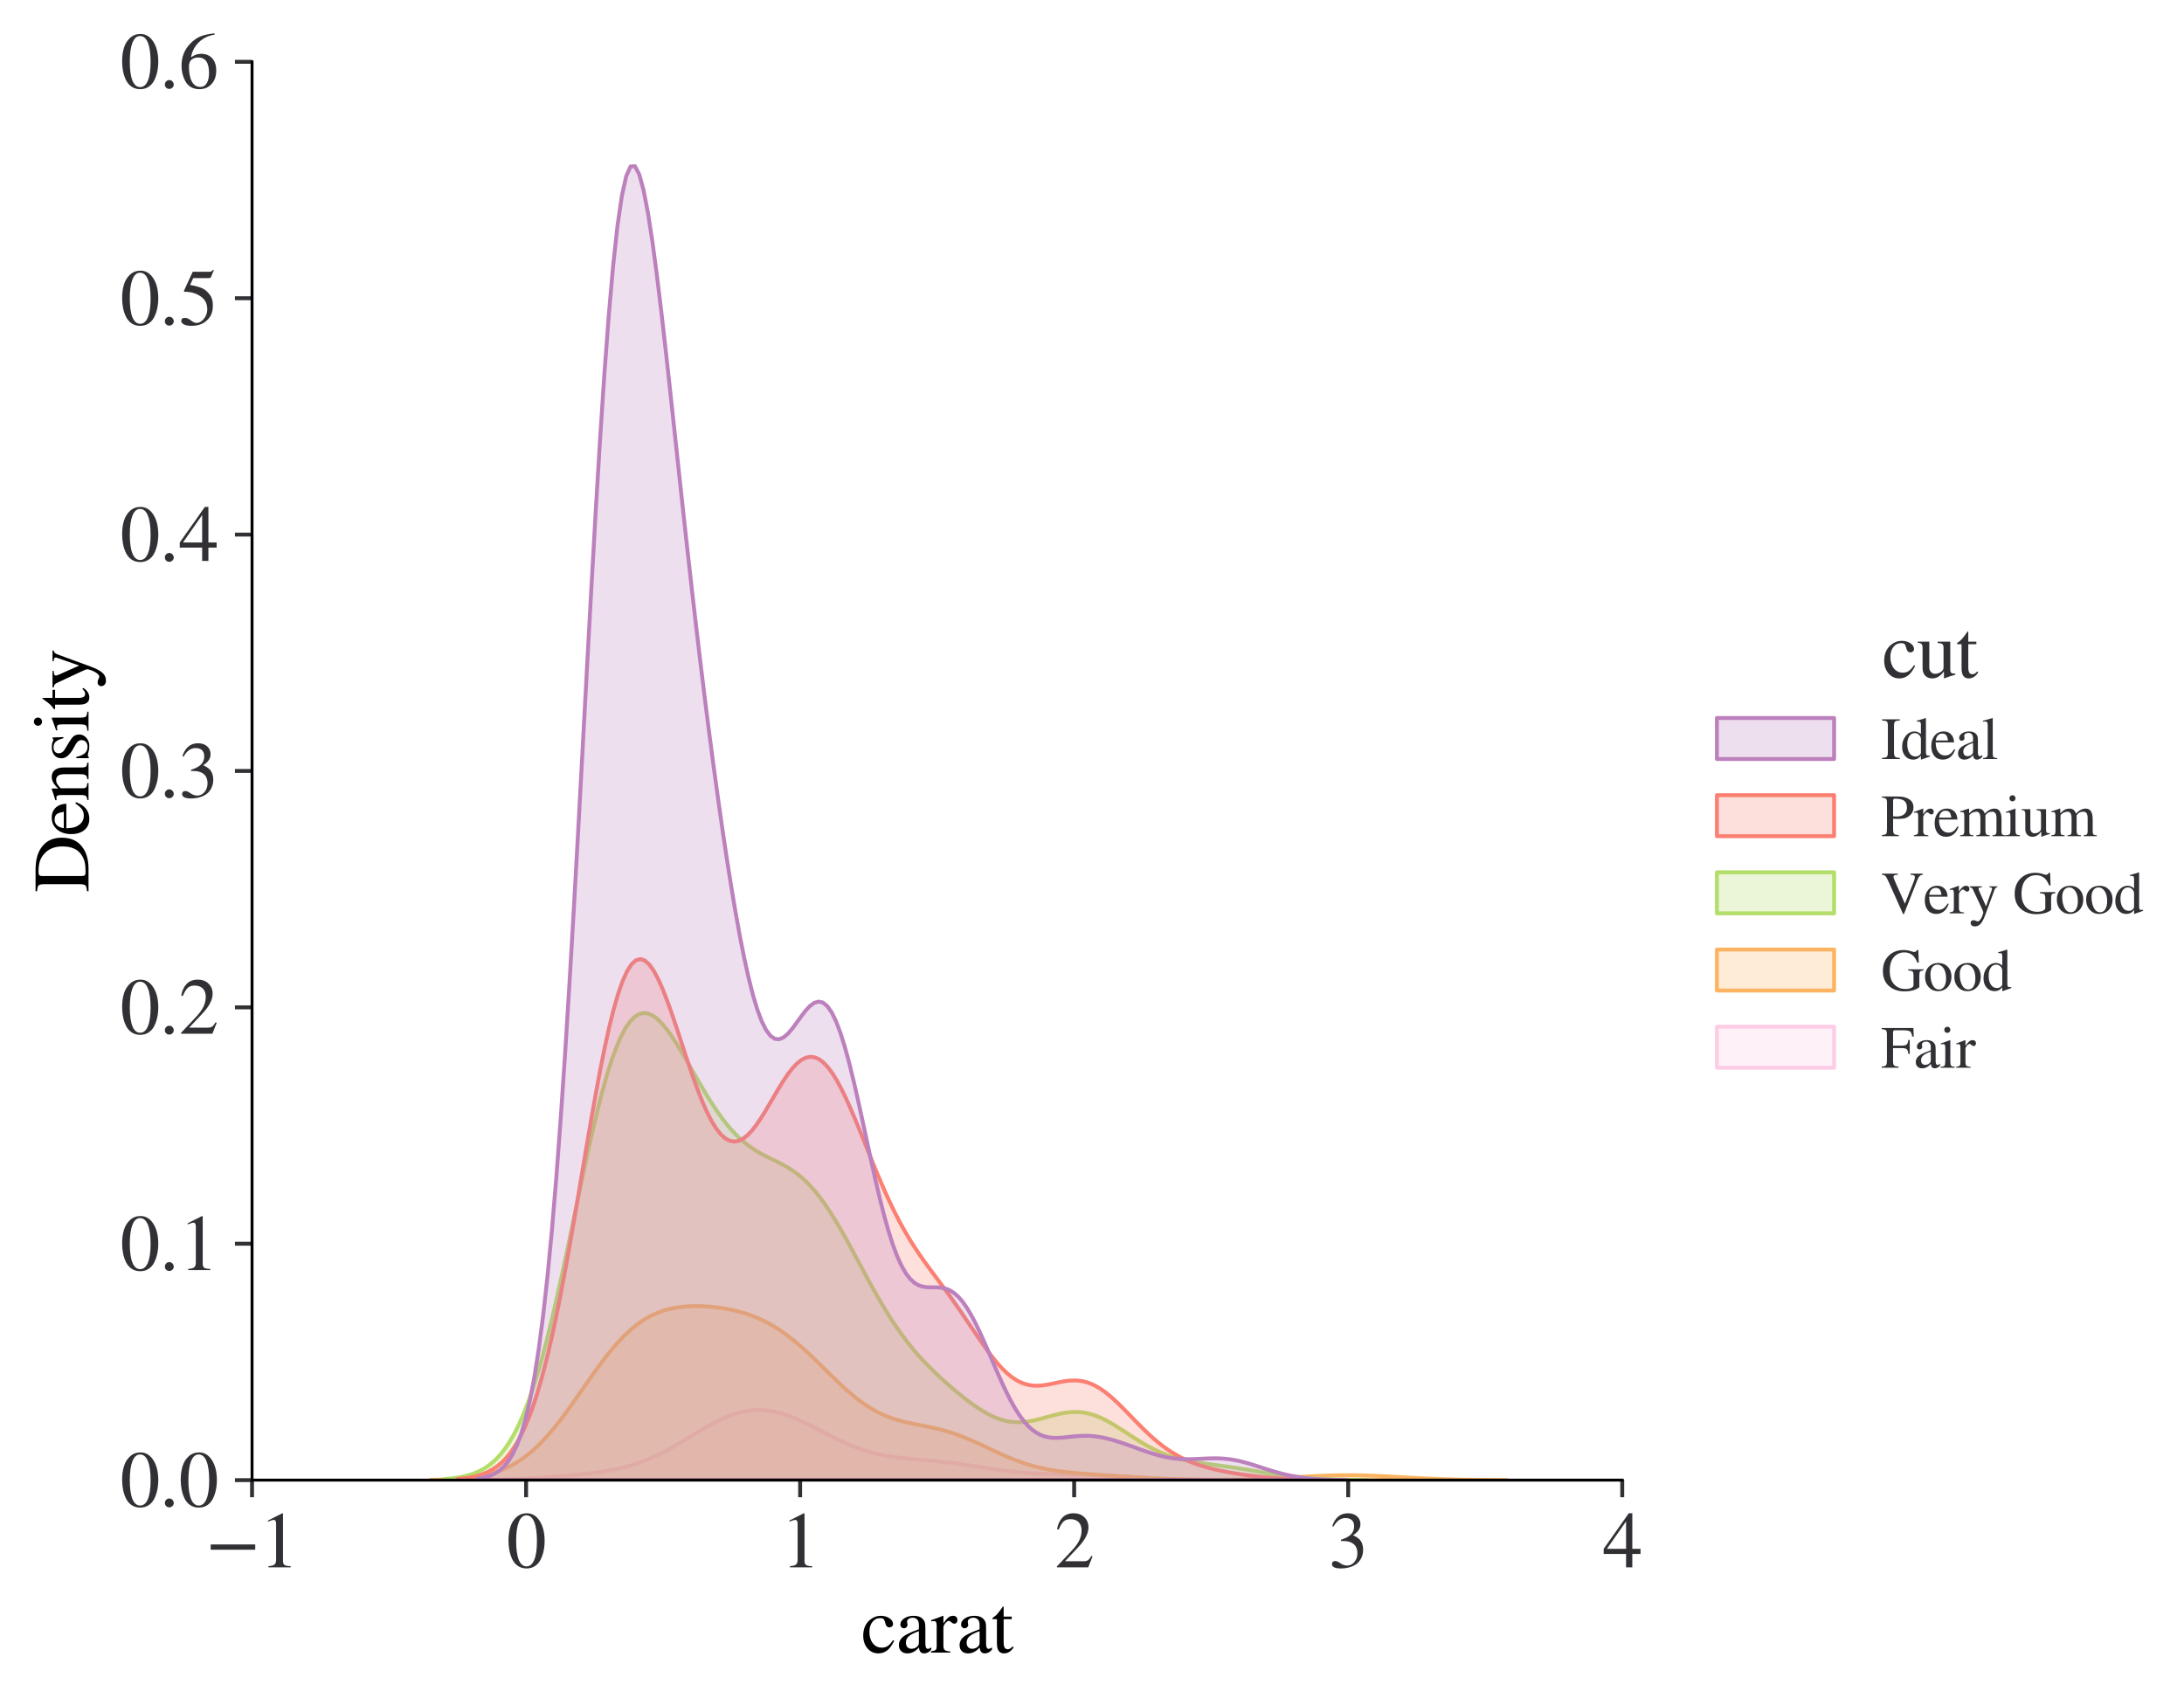 <?xml version="1.0" encoding="utf-8" standalone="no"?>
<!DOCTYPE svg PUBLIC "-//W3C//DTD SVG 1.1//EN"
  "http://www.w3.org/Graphics/SVG/1.1/DTD/svg11.dtd">
<svg xmlns:xlink="http://www.w3.org/1999/xlink" width="447.253pt" height="349.155pt" viewBox="0 0 447.253 349.155" xmlns="http://www.w3.org/2000/svg" version="1.1">
 <defs>
  <style type="text/css">*{stroke-linejoin: round; stroke-linecap: butt}</style>
 </defs>
 <g id="figure_1">
  <g id="patch_1">
   <path d="M 0 349.155 
L 447.253 349.155 
L 447.253 0 
L 0 0 
z
" style="fill: #ffffff"/>
  </g>
  <g id="axes_1">
   <g id="patch_2">
    <path d="M 51.615 303.155 
L 332.212 303.155 
L 332.212 12.664 
L 51.615 12.664 
z
" style="fill: #ffffff"/>
   </g>
   <g id="PolyCollection_1">
    <defs>
     <path id="m561d497414" d="M 90.842 -46.011 
L 90.842 -46 
L 91.666 -46 
L 92.49 -46 
L 93.314 -46 
L 94.138 -46 
L 94.962 -46 
L 95.786 -46 
L 96.61 -46 
L 97.434 -46 
L 98.258 -46 
L 99.082 -46 
L 99.906 -46 
L 100.73 -46 
L 101.554 -46 
L 102.378 -46 
L 103.202 -46 
L 104.026 -46 
L 104.85 -46 
L 105.674 -46 
L 106.498 -46 
L 107.322 -46 
L 108.146 -46 
L 108.97 -46 
L 109.794 -46 
L 110.618 -46 
L 111.442 -46 
L 112.266 -46 
L 113.091 -46 
L 113.915 -46 
L 114.739 -46 
L 115.563 -46 
L 116.387 -46 
L 117.211 -46 
L 118.035 -46 
L 118.859 -46 
L 119.683 -46 
L 120.507 -46 
L 121.331 -46 
L 122.155 -46 
L 122.979 -46 
L 123.803 -46 
L 124.627 -46 
L 125.451 -46 
L 126.275 -46 
L 127.099 -46 
L 127.923 -46 
L 128.747 -46 
L 129.571 -46 
L 130.395 -46 
L 131.219 -46 
L 132.043 -46 
L 132.867 -46 
L 133.691 -46 
L 134.515 -46 
L 135.339 -46 
L 136.163 -46 
L 136.987 -46 
L 137.811 -46 
L 138.635 -46 
L 139.459 -46 
L 140.284 -46 
L 141.108 -46 
L 141.932 -46 
L 142.756 -46 
L 143.58 -46 
L 144.404 -46 
L 145.228 -46 
L 146.052 -46 
L 146.876 -46 
L 147.7 -46 
L 148.524 -46 
L 149.348 -46 
L 150.172 -46 
L 150.996 -46 
L 151.82 -46 
L 152.644 -46 
L 153.468 -46 
L 154.292 -46 
L 155.116 -46 
L 155.94 -46 
L 156.764 -46 
L 157.588 -46 
L 158.412 -46 
L 159.236 -46 
L 160.06 -46 
L 160.884 -46 
L 161.708 -46 
L 162.532 -46 
L 163.356 -46 
L 164.18 -46 
L 165.004 -46 
L 165.828 -46 
L 166.652 -46 
L 167.476 -46 
L 168.301 -46 
L 169.125 -46 
L 169.949 -46 
L 170.773 -46 
L 171.597 -46 
L 172.421 -46 
L 173.245 -46 
L 174.069 -46 
L 174.893 -46 
L 175.717 -46 
L 176.541 -46 
L 177.365 -46 
L 178.189 -46 
L 179.013 -46 
L 179.837 -46 
L 180.661 -46 
L 181.485 -46 
L 182.309 -46 
L 183.133 -46 
L 183.957 -46 
L 184.781 -46 
L 185.605 -46 
L 186.429 -46 
L 187.253 -46 
L 188.077 -46 
L 188.901 -46 
L 189.725 -46 
L 190.549 -46 
L 191.373 -46 
L 192.197 -46 
L 193.021 -46 
L 193.845 -46 
L 194.669 -46 
L 195.494 -46 
L 196.318 -46 
L 197.142 -46 
L 197.966 -46 
L 198.79 -46 
L 199.614 -46 
L 200.438 -46 
L 201.262 -46 
L 202.086 -46 
L 202.91 -46 
L 203.734 -46 
L 204.558 -46 
L 205.382 -46 
L 206.206 -46 
L 207.03 -46 
L 207.854 -46 
L 208.678 -46 
L 209.502 -46 
L 210.326 -46 
L 211.15 -46 
L 211.974 -46 
L 212.798 -46 
L 213.622 -46 
L 214.446 -46 
L 215.27 -46 
L 216.094 -46 
L 216.918 -46 
L 217.742 -46 
L 218.566 -46 
L 219.39 -46 
L 220.214 -46 
L 221.038 -46 
L 221.862 -46 
L 222.687 -46 
L 223.511 -46 
L 224.335 -46 
L 225.159 -46 
L 225.983 -46 
L 226.807 -46 
L 227.631 -46 
L 228.455 -46 
L 229.279 -46 
L 230.103 -46 
L 230.927 -46 
L 231.751 -46 
L 232.575 -46 
L 233.399 -46 
L 234.223 -46 
L 235.047 -46 
L 235.871 -46 
L 236.695 -46 
L 237.519 -46 
L 238.343 -46 
L 239.167 -46 
L 239.991 -46 
L 240.815 -46 
L 241.639 -46 
L 242.463 -46 
L 243.287 -46 
L 244.111 -46 
L 244.935 -46 
L 245.759 -46 
L 246.583 -46 
L 247.407 -46 
L 248.231 -46 
L 249.055 -46 
L 249.88 -46 
L 250.704 -46 
L 251.528 -46 
L 252.352 -46 
L 253.176 -46 
L 254 -46 
L 254.824 -46 
L 254.824 -46.011 
L 254.824 -46.011 
L 254 -46.014 
L 253.176 -46.017 
L 252.352 -46.021 
L 251.528 -46.025 
L 250.704 -46.031 
L 249.88 -46.038 
L 249.055 -46.045 
L 248.231 -46.055 
L 247.407 -46.065 
L 246.583 -46.077 
L 245.759 -46.091 
L 244.935 -46.107 
L 244.111 -46.125 
L 243.287 -46.145 
L 242.463 -46.167 
L 241.639 -46.192 
L 240.815 -46.219 
L 239.991 -46.248 
L 239.167 -46.28 
L 238.343 -46.315 
L 237.519 -46.351 
L 236.695 -46.39 
L 235.871 -46.431 
L 235.047 -46.473 
L 234.223 -46.517 
L 233.399 -46.562 
L 232.575 -46.607 
L 231.751 -46.653 
L 230.927 -46.698 
L 230.103 -46.743 
L 229.279 -46.787 
L 228.455 -46.83 
L 227.631 -46.87 
L 226.807 -46.908 
L 225.983 -46.944 
L 225.159 -46.977 
L 224.335 -47.007 
L 223.511 -47.035 
L 222.687 -47.059 
L 221.862 -47.081 
L 221.038 -47.101 
L 220.214 -47.119 
L 219.39 -47.136 
L 218.566 -47.153 
L 217.742 -47.17 
L 216.918 -47.187 
L 216.094 -47.207 
L 215.27 -47.23 
L 214.446 -47.256 
L 213.622 -47.288 
L 212.798 -47.324 
L 211.974 -47.368 
L 211.15 -47.418 
L 210.326 -47.476 
L 209.502 -47.542 
L 208.678 -47.616 
L 207.854 -47.699 
L 207.03 -47.789 
L 206.206 -47.888 
L 205.382 -47.994 
L 204.558 -48.106 
L 203.734 -48.225 
L 202.91 -48.347 
L 202.086 -48.474 
L 201.262 -48.602 
L 200.438 -48.732 
L 199.614 -48.861 
L 198.79 -48.989 
L 197.966 -49.113 
L 197.142 -49.234 
L 196.318 -49.35 
L 195.494 -49.46 
L 194.669 -49.565 
L 193.845 -49.663 
L 193.021 -49.754 
L 192.197 -49.839 
L 191.373 -49.919 
L 190.549 -49.995 
L 189.725 -50.066 
L 188.901 -50.136 
L 188.077 -50.206 
L 187.253 -50.277 
L 186.429 -50.351 
L 185.605 -50.431 
L 184.781 -50.519 
L 183.957 -50.617 
L 183.133 -50.727 
L 182.309 -50.852 
L 181.485 -50.993 
L 180.661 -51.152 
L 179.837 -51.332 
L 179.013 -51.532 
L 178.189 -51.755 
L 177.365 -52 
L 176.541 -52.269 
L 175.717 -52.56 
L 174.893 -52.874 
L 174.069 -53.209 
L 173.245 -53.564 
L 172.421 -53.938 
L 171.597 -54.328 
L 170.773 -54.732 
L 169.949 -55.146 
L 169.125 -55.569 
L 168.301 -55.995 
L 167.476 -56.422 
L 166.652 -56.846 
L 165.828 -57.263 
L 165.004 -57.668 
L 164.18 -58.059 
L 163.356 -58.43 
L 162.532 -58.779 
L 161.708 -59.101 
L 160.884 -59.393 
L 160.06 -59.652 
L 159.236 -59.874 
L 158.412 -60.058 
L 157.588 -60.2 
L 156.764 -60.299 
L 155.94 -60.354 
L 155.116 -60.363 
L 154.292 -60.327 
L 153.468 -60.244 
L 152.644 -60.116 
L 151.82 -59.942 
L 150.996 -59.726 
L 150.172 -59.467 
L 149.348 -59.17 
L 148.524 -58.835 
L 147.7 -58.467 
L 146.876 -58.068 
L 146.052 -57.642 
L 145.228 -57.193 
L 144.404 -56.726 
L 143.58 -56.243 
L 142.756 -55.75 
L 141.932 -55.25 
L 141.108 -54.748 
L 140.284 -54.247 
L 139.459 -53.752 
L 138.635 -53.266 
L 137.811 -52.791 
L 136.987 -52.332 
L 136.163 -51.889 
L 135.339 -51.467 
L 134.515 -51.065 
L 133.691 -50.685 
L 132.867 -50.328 
L 132.043 -49.995 
L 131.219 -49.685 
L 130.395 -49.398 
L 129.571 -49.134 
L 128.747 -48.891 
L 127.923 -48.669 
L 127.099 -48.466 
L 126.275 -48.28 
L 125.451 -48.111 
L 124.627 -47.957 
L 123.803 -47.816 
L 122.979 -47.686 
L 122.155 -47.567 
L 121.331 -47.458 
L 120.507 -47.356 
L 119.683 -47.261 
L 118.859 -47.172 
L 118.035 -47.088 
L 117.211 -47.009 
L 116.387 -46.934 
L 115.563 -46.863 
L 114.739 -46.796 
L 113.915 -46.731 
L 113.091 -46.67 
L 112.266 -46.612 
L 111.442 -46.557 
L 110.618 -46.505 
L 109.794 -46.455 
L 108.97 -46.409 
L 108.146 -46.366 
L 107.322 -46.326 
L 106.498 -46.289 
L 105.674 -46.255 
L 104.85 -46.224 
L 104.026 -46.196 
L 103.202 -46.17 
L 102.378 -46.147 
L 101.554 -46.126 
L 100.73 -46.108 
L 99.906 -46.092 
L 99.082 -46.078 
L 98.258 -46.066 
L 97.434 -46.055 
L 96.61 -46.046 
L 95.786 -46.038 
L 94.962 -46.031 
L 94.138 -46.026 
L 93.314 -46.021 
L 92.49 -46.017 
L 91.666 -46.014 
L 90.842 -46.011 
z
" style="stroke: #fccde5; stroke-width: 0.8"/>
    </defs>
    <g clip-path="url(#pa1c484fd21)">
     <use xlink:href="#m561d497414" x="0" y="349.155" style="fill: #fccde5; fill-opacity: 0.25; stroke: #fccde5; stroke-width: 0.8"/>
    </g>
   </g>
   <g id="PolyCollection_2">
    <defs>
     <path id="ma05d03a7d6" d="M 88.214 -46.056 
L 88.214 -46 
L 89.321 -46 
L 90.428 -46 
L 91.535 -46 
L 92.642 -46 
L 93.749 -46 
L 94.856 -46 
L 95.963 -46 
L 97.07 -46 
L 98.178 -46 
L 99.285 -46 
L 100.392 -46 
L 101.499 -46 
L 102.606 -46 
L 103.713 -46 
L 104.82 -46 
L 105.927 -46 
L 107.034 -46 
L 108.141 -46 
L 109.248 -46 
L 110.355 -46 
L 111.462 -46 
L 112.569 -46 
L 113.676 -46 
L 114.783 -46 
L 115.891 -46 
L 116.998 -46 
L 118.105 -46 
L 119.212 -46 
L 120.319 -46 
L 121.426 -46 
L 122.533 -46 
L 123.64 -46 
L 124.747 -46 
L 125.854 -46 
L 126.961 -46 
L 128.068 -46 
L 129.175 -46 
L 130.282 -46 
L 131.389 -46 
L 132.497 -46 
L 133.604 -46 
L 134.711 -46 
L 135.818 -46 
L 136.925 -46 
L 138.032 -46 
L 139.139 -46 
L 140.246 -46 
L 141.353 -46 
L 142.46 -46 
L 143.567 -46 
L 144.674 -46 
L 145.781 -46 
L 146.888 -46 
L 147.995 -46 
L 149.103 -46 
L 150.21 -46 
L 151.317 -46 
L 152.424 -46 
L 153.531 -46 
L 154.638 -46 
L 155.745 -46 
L 156.852 -46 
L 157.959 -46 
L 159.066 -46 
L 160.173 -46 
L 161.28 -46 
L 162.387 -46 
L 163.494 -46 
L 164.601 -46 
L 165.709 -46 
L 166.816 -46 
L 167.923 -46 
L 169.03 -46 
L 170.137 -46 
L 171.244 -46 
L 172.351 -46 
L 173.458 -46 
L 174.565 -46 
L 175.672 -46 
L 176.779 -46 
L 177.886 -46 
L 178.993 -46 
L 180.1 -46 
L 181.207 -46 
L 182.315 -46 
L 183.422 -46 
L 184.529 -46 
L 185.636 -46 
L 186.743 -46 
L 187.85 -46 
L 188.957 -46 
L 190.064 -46 
L 191.171 -46 
L 192.278 -46 
L 193.385 -46 
L 194.492 -46 
L 195.599 -46 
L 196.706 -46 
L 197.813 -46 
L 198.921 -46 
L 200.028 -46 
L 201.135 -46 
L 202.242 -46 
L 203.349 -46 
L 204.456 -46 
L 205.563 -46 
L 206.67 -46 
L 207.777 -46 
L 208.884 -46 
L 209.991 -46 
L 211.098 -46 
L 212.205 -46 
L 213.312 -46 
L 214.419 -46 
L 215.526 -46 
L 216.634 -46 
L 217.741 -46 
L 218.848 -46 
L 219.955 -46 
L 221.062 -46 
L 222.169 -46 
L 223.276 -46 
L 224.383 -46 
L 225.49 -46 
L 226.597 -46 
L 227.704 -46 
L 228.811 -46 
L 229.918 -46 
L 231.025 -46 
L 232.132 -46 
L 233.24 -46 
L 234.347 -46 
L 235.454 -46 
L 236.561 -46 
L 237.668 -46 
L 238.775 -46 
L 239.882 -46 
L 240.989 -46 
L 242.096 -46 
L 243.203 -46 
L 244.31 -46 
L 245.417 -46 
L 246.524 -46 
L 247.631 -46 
L 248.738 -46 
L 249.846 -46 
L 250.953 -46 
L 252.06 -46 
L 253.167 -46 
L 254.274 -46 
L 255.381 -46 
L 256.488 -46 
L 257.595 -46 
L 258.702 -46 
L 259.809 -46 
L 260.916 -46 
L 262.023 -46 
L 263.13 -46 
L 264.237 -46 
L 265.344 -46 
L 266.452 -46 
L 267.559 -46 
L 268.666 -46 
L 269.773 -46 
L 270.88 -46 
L 271.987 -46 
L 273.094 -46 
L 274.201 -46 
L 275.308 -46 
L 276.415 -46 
L 277.522 -46 
L 278.629 -46 
L 279.736 -46 
L 280.843 -46 
L 281.95 -46 
L 283.058 -46 
L 284.165 -46 
L 285.272 -46 
L 286.379 -46 
L 287.486 -46 
L 288.593 -46 
L 289.7 -46 
L 290.807 -46 
L 291.914 -46 
L 293.021 -46 
L 294.128 -46 
L 295.235 -46 
L 296.342 -46 
L 297.449 -46 
L 298.556 -46 
L 299.664 -46 
L 300.771 -46 
L 301.878 -46 
L 302.985 -46 
L 304.092 -46 
L 305.199 -46 
L 306.306 -46 
L 307.413 -46 
L 308.52 -46 
L 308.52 -46.011 
L 308.52 -46.011 
L 307.413 -46.015 
L 306.306 -46.02 
L 305.199 -46.027 
L 304.092 -46.035 
L 302.985 -46.045 
L 301.878 -46.058 
L 300.771 -46.074 
L 299.664 -46.093 
L 298.556 -46.116 
L 297.449 -46.142 
L 296.342 -46.173 
L 295.235 -46.209 
L 294.128 -46.249 
L 293.021 -46.294 
L 291.914 -46.344 
L 290.807 -46.397 
L 289.7 -46.454 
L 288.593 -46.514 
L 287.486 -46.575 
L 286.379 -46.638 
L 285.272 -46.699 
L 284.165 -46.759 
L 283.058 -46.815 
L 281.95 -46.866 
L 280.843 -46.91 
L 279.736 -46.947 
L 278.629 -46.976 
L 277.522 -46.994 
L 276.415 -47.002 
L 275.308 -47 
L 274.201 -46.988 
L 273.094 -46.965 
L 271.987 -46.933 
L 270.88 -46.893 
L 269.773 -46.845 
L 268.666 -46.792 
L 267.559 -46.734 
L 266.452 -46.674 
L 265.344 -46.612 
L 264.237 -46.55 
L 263.13 -46.489 
L 262.023 -46.431 
L 260.916 -46.375 
L 259.809 -46.324 
L 258.702 -46.277 
L 257.595 -46.235 
L 256.488 -46.198 
L 255.381 -46.167 
L 254.274 -46.14 
L 253.167 -46.118 
L 252.06 -46.101 
L 250.953 -46.089 
L 249.846 -46.082 
L 248.738 -46.079 
L 247.631 -46.081 
L 246.524 -46.087 
L 245.417 -46.098 
L 244.31 -46.113 
L 243.203 -46.134 
L 242.096 -46.16 
L 240.989 -46.19 
L 239.882 -46.226 
L 238.775 -46.268 
L 237.668 -46.314 
L 236.561 -46.366 
L 235.454 -46.422 
L 234.347 -46.483 
L 233.24 -46.547 
L 232.132 -46.615 
L 231.025 -46.684 
L 229.918 -46.756 
L 228.811 -46.829 
L 227.704 -46.902 
L 226.597 -46.976 
L 225.49 -47.051 
L 224.383 -47.127 
L 223.276 -47.206 
L 222.169 -47.288 
L 221.062 -47.377 
L 219.955 -47.476 
L 218.848 -47.586 
L 217.741 -47.713 
L 216.634 -47.859 
L 215.526 -48.03 
L 214.419 -48.229 
L 213.312 -48.46 
L 212.205 -48.725 
L 211.098 -49.027 
L 209.991 -49.367 
L 208.884 -49.745 
L 207.777 -50.158 
L 206.67 -50.605 
L 205.563 -51.081 
L 204.456 -51.579 
L 203.349 -52.093 
L 202.242 -52.614 
L 201.135 -53.135 
L 200.028 -53.647 
L 198.921 -54.141 
L 197.813 -54.611 
L 196.706 -55.049 
L 195.599 -55.452 
L 194.492 -55.817 
L 193.385 -56.145 
L 192.278 -56.436 
L 191.171 -56.697 
L 190.064 -56.933 
L 188.957 -57.154 
L 187.85 -57.37 
L 186.743 -57.593 
L 185.636 -57.835 
L 184.529 -58.108 
L 183.422 -58.425 
L 182.315 -58.797 
L 181.207 -59.232 
L 180.1 -59.739 
L 178.993 -60.322 
L 177.886 -60.985 
L 176.779 -61.726 
L 175.672 -62.544 
L 174.565 -63.432 
L 173.458 -64.384 
L 172.351 -65.388 
L 171.244 -66.434 
L 170.137 -67.508 
L 169.03 -68.598 
L 167.923 -69.689 
L 166.816 -70.769 
L 165.709 -71.825 
L 164.601 -72.846 
L 163.494 -73.821 
L 162.387 -74.743 
L 161.28 -75.606 
L 160.173 -76.405 
L 159.066 -77.138 
L 157.959 -77.804 
L 156.852 -78.404 
L 155.745 -78.941 
L 154.638 -79.416 
L 153.531 -79.835 
L 152.424 -80.2 
L 151.317 -80.517 
L 150.21 -80.788 
L 149.103 -81.019 
L 147.995 -81.211 
L 146.888 -81.367 
L 145.781 -81.489 
L 144.674 -81.577 
L 143.567 -81.629 
L 142.46 -81.645 
L 141.353 -81.62 
L 140.246 -81.55 
L 139.139 -81.43 
L 138.032 -81.251 
L 136.925 -81.008 
L 135.818 -80.691 
L 134.711 -80.292 
L 133.604 -79.803 
L 132.497 -79.216 
L 131.389 -78.526 
L 130.282 -77.727 
L 129.175 -76.817 
L 128.068 -75.795 
L 126.961 -74.664 
L 125.854 -73.431 
L 124.747 -72.102 
L 123.64 -70.69 
L 122.533 -69.208 
L 121.426 -67.672 
L 120.319 -66.099 
L 119.212 -64.509 
L 118.105 -62.92 
L 116.998 -61.351 
L 115.891 -59.82 
L 114.783 -58.343 
L 113.676 -56.935 
L 112.569 -55.607 
L 111.462 -54.37 
L 110.355 -53.23 
L 109.248 -52.191 
L 108.141 -51.255 
L 107.034 -50.421 
L 105.927 -49.686 
L 104.82 -49.045 
L 103.713 -48.493 
L 102.606 -48.022 
L 101.499 -47.624 
L 100.392 -47.293 
L 99.285 -47.02 
L 98.178 -46.796 
L 97.07 -46.616 
L 95.963 -46.472 
L 94.856 -46.358 
L 93.749 -46.269 
L 92.642 -46.2 
L 91.535 -46.148 
L 90.428 -46.108 
L 89.321 -46.078 
L 88.214 -46.056 
z
" style="stroke: #fdb462; stroke-width: 0.8"/>
    </defs>
    <g clip-path="url(#pa1c484fd21)">
     <use xlink:href="#ma05d03a7d6" x="0" y="349.155" style="fill: #fdb462; fill-opacity: 0.25; stroke: #fdb462; stroke-width: 0.8"/>
    </g>
   </g>
   <g id="PolyCollection_3">
    <defs>
     <path id="m8cbd420762" d="M 91.045 -46.222 
L 91.045 -46 
L 91.994 -46 
L 92.943 -46 
L 93.892 -46 
L 94.841 -46 
L 95.79 -46 
L 96.739 -46 
L 97.688 -46 
L 98.637 -46 
L 99.585 -46 
L 100.534 -46 
L 101.483 -46 
L 102.432 -46 
L 103.381 -46 
L 104.33 -46 
L 105.279 -46 
L 106.228 -46 
L 107.177 -46 
L 108.125 -46 
L 109.074 -46 
L 110.023 -46 
L 110.972 -46 
L 111.921 -46 
L 112.87 -46 
L 113.819 -46 
L 114.768 -46 
L 115.716 -46 
L 116.665 -46 
L 117.614 -46 
L 118.563 -46 
L 119.512 -46 
L 120.461 -46 
L 121.41 -46 
L 122.359 -46 
L 123.308 -46 
L 124.256 -46 
L 125.205 -46 
L 126.154 -46 
L 127.103 -46 
L 128.052 -46 
L 129.001 -46 
L 129.95 -46 
L 130.899 -46 
L 131.848 -46 
L 132.796 -46 
L 133.745 -46 
L 134.694 -46 
L 135.643 -46 
L 136.592 -46 
L 137.541 -46 
L 138.49 -46 
L 139.439 -46 
L 140.387 -46 
L 141.336 -46 
L 142.285 -46 
L 143.234 -46 
L 144.183 -46 
L 145.132 -46 
L 146.081 -46 
L 147.03 -46 
L 147.979 -46 
L 148.927 -46 
L 149.876 -46 
L 150.825 -46 
L 151.774 -46 
L 152.723 -46 
L 153.672 -46 
L 154.621 -46 
L 155.57 -46 
L 156.519 -46 
L 157.467 -46 
L 158.416 -46 
L 159.365 -46 
L 160.314 -46 
L 161.263 -46 
L 162.212 -46 
L 163.161 -46 
L 164.11 -46 
L 165.059 -46 
L 166.007 -46 
L 166.956 -46 
L 167.905 -46 
L 168.854 -46 
L 169.803 -46 
L 170.752 -46 
L 171.701 -46 
L 172.65 -46 
L 173.598 -46 
L 174.547 -46 
L 175.496 -46 
L 176.445 -46 
L 177.394 -46 
L 178.343 -46 
L 179.292 -46 
L 180.241 -46 
L 181.19 -46 
L 182.138 -46 
L 183.087 -46 
L 184.036 -46 
L 184.985 -46 
L 185.934 -46 
L 186.883 -46 
L 187.832 -46 
L 188.781 -46 
L 189.73 -46 
L 190.678 -46 
L 191.627 -46 
L 192.576 -46 
L 193.525 -46 
L 194.474 -46 
L 195.423 -46 
L 196.372 -46 
L 197.321 -46 
L 198.269 -46 
L 199.218 -46 
L 200.167 -46 
L 201.116 -46 
L 202.065 -46 
L 203.014 -46 
L 203.963 -46 
L 204.912 -46 
L 205.861 -46 
L 206.809 -46 
L 207.758 -46 
L 208.707 -46 
L 209.656 -46 
L 210.605 -46 
L 211.554 -46 
L 212.503 -46 
L 213.452 -46 
L 214.401 -46 
L 215.349 -46 
L 216.298 -46 
L 217.247 -46 
L 218.196 -46 
L 219.145 -46 
L 220.094 -46 
L 221.043 -46 
L 221.992 -46 
L 222.94 -46 
L 223.889 -46 
L 224.838 -46 
L 225.787 -46 
L 226.736 -46 
L 227.685 -46 
L 228.634 -46 
L 229.583 -46 
L 230.532 -46 
L 231.48 -46 
L 232.429 -46 
L 233.378 -46 
L 234.327 -46 
L 235.276 -46 
L 236.225 -46 
L 237.174 -46 
L 238.123 -46 
L 239.072 -46 
L 240.02 -46 
L 240.969 -46 
L 241.918 -46 
L 242.867 -46 
L 243.816 -46 
L 244.765 -46 
L 245.714 -46 
L 246.663 -46 
L 247.612 -46 
L 248.56 -46 
L 249.509 -46 
L 250.458 -46 
L 251.407 -46 
L 252.356 -46 
L 253.305 -46 
L 254.254 -46 
L 255.203 -46 
L 256.151 -46 
L 257.1 -46 
L 258.049 -46 
L 258.998 -46 
L 259.947 -46 
L 260.896 -46 
L 261.845 -46 
L 262.794 -46 
L 263.743 -46 
L 264.691 -46 
L 265.64 -46 
L 266.589 -46 
L 267.538 -46 
L 268.487 -46 
L 269.436 -46 
L 270.385 -46 
L 271.334 -46 
L 272.283 -46 
L 273.231 -46 
L 274.18 -46 
L 275.129 -46 
L 276.078 -46 
L 277.027 -46 
L 277.976 -46 
L 278.925 -46 
L 279.874 -46 
L 279.874 -46.021 
L 279.874 -46.021 
L 278.925 -46.028 
L 277.976 -46.037 
L 277.027 -46.049 
L 276.078 -46.063 
L 275.129 -46.081 
L 274.18 -46.104 
L 273.231 -46.131 
L 272.283 -46.164 
L 271.334 -46.204 
L 270.385 -46.251 
L 269.436 -46.306 
L 268.487 -46.37 
L 267.538 -46.444 
L 266.589 -46.527 
L 265.64 -46.621 
L 264.691 -46.725 
L 263.743 -46.839 
L 262.794 -46.963 
L 261.845 -47.095 
L 260.896 -47.236 
L 259.947 -47.383 
L 258.998 -47.536 
L 258.049 -47.692 
L 257.1 -47.851 
L 256.151 -48.009 
L 255.203 -48.165 
L 254.254 -48.319 
L 253.305 -48.468 
L 252.356 -48.612 
L 251.407 -48.75 
L 250.458 -48.884 
L 249.509 -49.014 
L 248.56 -49.141 
L 247.612 -49.269 
L 246.663 -49.4 
L 245.714 -49.538 
L 244.765 -49.689 
L 243.816 -49.856 
L 242.867 -50.045 
L 241.918 -50.261 
L 240.969 -50.508 
L 240.02 -50.792 
L 239.072 -51.116 
L 238.123 -51.483 
L 237.174 -51.893 
L 236.225 -52.348 
L 235.276 -52.846 
L 234.327 -53.382 
L 233.378 -53.952 
L 232.429 -54.549 
L 231.48 -55.164 
L 230.532 -55.786 
L 229.583 -56.404 
L 228.634 -57.007 
L 227.685 -57.581 
L 226.736 -58.114 
L 225.787 -58.596 
L 224.838 -59.015 
L 223.889 -59.363 
L 222.94 -59.634 
L 221.992 -59.824 
L 221.043 -59.933 
L 220.094 -59.962 
L 219.145 -59.916 
L 218.196 -59.803 
L 217.247 -59.634 
L 216.298 -59.419 
L 215.349 -59.174 
L 214.401 -58.913 
L 213.452 -58.652 
L 212.503 -58.406 
L 211.554 -58.191 
L 210.605 -58.019 
L 209.656 -57.903 
L 208.707 -57.852 
L 207.758 -57.875 
L 206.809 -57.977 
L 205.861 -58.16 
L 204.912 -58.424 
L 203.963 -58.768 
L 203.014 -59.188 
L 202.065 -59.677 
L 201.116 -60.231 
L 200.167 -60.841 
L 199.218 -61.499 
L 198.269 -62.199 
L 197.321 -62.933 
L 196.372 -63.698 
L 195.423 -64.488 
L 194.474 -65.302 
L 193.525 -66.139 
L 192.576 -67.001 
L 191.627 -67.89 
L 190.678 -68.812 
L 189.73 -69.773 
L 188.781 -70.778 
L 187.832 -71.834 
L 186.883 -72.948 
L 185.934 -74.126 
L 184.985 -75.372 
L 184.036 -76.691 
L 183.087 -78.082 
L 182.138 -79.546 
L 181.19 -81.079 
L 180.241 -82.677 
L 179.292 -84.332 
L 178.343 -86.035 
L 177.394 -87.773 
L 176.445 -89.534 
L 175.496 -91.303 
L 174.547 -93.065 
L 173.598 -94.804 
L 172.65 -96.505 
L 171.701 -98.15 
L 170.752 -99.727 
L 169.803 -101.222 
L 168.854 -102.624 
L 167.905 -103.924 
L 166.956 -105.115 
L 166.007 -106.196 
L 165.059 -107.167 
L 164.11 -108.03 
L 163.161 -108.794 
L 162.212 -109.468 
L 161.263 -110.066 
L 160.314 -110.603 
L 159.365 -111.098 
L 158.416 -111.568 
L 157.467 -112.034 
L 156.519 -112.515 
L 155.57 -113.03 
L 154.621 -113.596 
L 153.672 -114.229 
L 152.723 -114.942 
L 151.774 -115.746 
L 150.825 -116.649 
L 149.876 -117.655 
L 148.927 -118.766 
L 147.979 -119.981 
L 147.03 -121.295 
L 146.081 -122.7 
L 145.132 -124.188 
L 144.183 -125.745 
L 143.234 -127.355 
L 142.285 -129.001 
L 141.336 -130.662 
L 140.387 -132.314 
L 139.439 -133.93 
L 138.49 -135.482 
L 137.541 -136.938 
L 136.592 -138.264 
L 135.643 -139.424 
L 134.694 -140.382 
L 133.745 -141.101 
L 132.796 -141.544 
L 131.848 -141.675 
L 130.899 -141.463 
L 129.95 -140.88 
L 129.001 -139.904 
L 128.052 -138.517 
L 127.103 -136.713 
L 126.154 -134.492 
L 125.205 -131.863 
L 124.256 -128.845 
L 123.308 -125.465 
L 122.359 -121.76 
L 121.41 -117.774 
L 120.461 -113.556 
L 119.512 -109.162 
L 118.563 -104.65 
L 117.614 -100.079 
L 116.665 -95.509 
L 115.716 -90.994 
L 114.768 -86.589 
L 113.819 -82.339 
L 112.87 -78.287 
L 111.921 -74.465 
L 110.972 -70.9 
L 110.023 -67.609 
L 109.074 -64.604 
L 108.125 -61.888 
L 107.177 -59.459 
L 106.228 -57.309 
L 105.279 -55.424 
L 104.33 -53.788 
L 103.381 -52.383 
L 102.432 -51.188 
L 101.483 -50.181 
L 100.534 -49.342 
L 99.585 -48.648 
L 98.637 -48.081 
L 97.688 -47.621 
L 96.739 -47.252 
L 95.79 -46.959 
L 94.841 -46.728 
L 93.892 -46.548 
L 92.943 -46.409 
L 91.994 -46.302 
L 91.045 -46.222 
z
" style="stroke: #b3de69; stroke-width: 0.8"/>
    </defs>
    <g clip-path="url(#pa1c484fd21)">
     <use xlink:href="#m8cbd420762" x="0" y="349.155" style="fill: #b3de69; fill-opacity: 0.25; stroke: #b3de69; stroke-width: 0.8"/>
    </g>
   </g>
   <g id="PolyCollection_4">
    <defs>
     <path id="mae67ec4975" d="M 93.667 -46.231 
L 93.667 -46 
L 94.581 -46 
L 95.496 -46 
L 96.41 -46 
L 97.324 -46 
L 98.238 -46 
L 99.152 -46 
L 100.066 -46 
L 100.98 -46 
L 101.894 -46 
L 102.808 -46 
L 103.722 -46 
L 104.636 -46 
L 105.55 -46 
L 106.464 -46 
L 107.379 -46 
L 108.293 -46 
L 109.207 -46 
L 110.121 -46 
L 111.035 -46 
L 111.949 -46 
L 112.863 -46 
L 113.777 -46 
L 114.691 -46 
L 115.605 -46 
L 116.519 -46 
L 117.433 -46 
L 118.347 -46 
L 119.261 -46 
L 120.176 -46 
L 121.09 -46 
L 122.004 -46 
L 122.918 -46 
L 123.832 -46 
L 124.746 -46 
L 125.66 -46 
L 126.574 -46 
L 127.488 -46 
L 128.402 -46 
L 129.316 -46 
L 130.23 -46 
L 131.144 -46 
L 132.059 -46 
L 132.973 -46 
L 133.887 -46 
L 134.801 -46 
L 135.715 -46 
L 136.629 -46 
L 137.543 -46 
L 138.457 -46 
L 139.371 -46 
L 140.285 -46 
L 141.199 -46 
L 142.113 -46 
L 143.027 -46 
L 143.941 -46 
L 144.856 -46 
L 145.77 -46 
L 146.684 -46 
L 147.598 -46 
L 148.512 -46 
L 149.426 -46 
L 150.34 -46 
L 151.254 -46 
L 152.168 -46 
L 153.082 -46 
L 153.996 -46 
L 154.91 -46 
L 155.824 -46 
L 156.739 -46 
L 157.653 -46 
L 158.567 -46 
L 159.481 -46 
L 160.395 -46 
L 161.309 -46 
L 162.223 -46 
L 163.137 -46 
L 164.051 -46 
L 164.965 -46 
L 165.879 -46 
L 166.793 -46 
L 167.707 -46 
L 168.621 -46 
L 169.536 -46 
L 170.45 -46 
L 171.364 -46 
L 172.278 -46 
L 173.192 -46 
L 174.106 -46 
L 175.02 -46 
L 175.934 -46 
L 176.848 -46 
L 177.762 -46 
L 178.676 -46 
L 179.59 -46 
L 180.504 -46 
L 181.418 -46 
L 182.333 -46 
L 183.247 -46 
L 184.161 -46 
L 185.075 -46 
L 185.989 -46 
L 186.903 -46 
L 187.817 -46 
L 188.731 -46 
L 189.645 -46 
L 190.559 -46 
L 191.473 -46 
L 192.387 -46 
L 193.301 -46 
L 194.216 -46 
L 195.13 -46 
L 196.044 -46 
L 196.958 -46 
L 197.872 -46 
L 198.786 -46 
L 199.7 -46 
L 200.614 -46 
L 201.528 -46 
L 202.442 -46 
L 203.356 -46 
L 204.27 -46 
L 205.184 -46 
L 206.098 -46 
L 207.013 -46 
L 207.927 -46 
L 208.841 -46 
L 209.755 -46 
L 210.669 -46 
L 211.583 -46 
L 212.497 -46 
L 213.411 -46 
L 214.325 -46 
L 215.239 -46 
L 216.153 -46 
L 217.067 -46 
L 217.981 -46 
L 218.896 -46 
L 219.81 -46 
L 220.724 -46 
L 221.638 -46 
L 222.552 -46 
L 223.466 -46 
L 224.38 -46 
L 225.294 -46 
L 226.208 -46 
L 227.122 -46 
L 228.036 -46 
L 228.95 -46 
L 229.864 -46 
L 230.778 -46 
L 231.693 -46 
L 232.607 -46 
L 233.521 -46 
L 234.435 -46 
L 235.349 -46 
L 236.263 -46 
L 237.177 -46 
L 238.091 -46 
L 239.005 -46 
L 239.919 -46 
L 240.833 -46 
L 241.747 -46 
L 242.661 -46 
L 243.575 -46 
L 244.49 -46 
L 245.404 -46 
L 246.318 -46 
L 247.232 -46 
L 248.146 -46 
L 249.06 -46 
L 249.974 -46 
L 250.888 -46 
L 251.802 -46 
L 252.716 -46 
L 253.63 -46 
L 254.544 -46 
L 255.458 -46 
L 256.373 -46 
L 257.287 -46 
L 258.201 -46 
L 259.115 -46 
L 260.029 -46 
L 260.943 -46 
L 261.857 -46 
L 262.771 -46 
L 263.685 -46 
L 264.599 -46 
L 265.513 -46 
L 266.427 -46 
L 267.341 -46 
L 268.255 -46 
L 269.17 -46 
L 270.084 -46 
L 270.998 -46 
L 271.912 -46 
L 272.826 -46 
L 273.74 -46 
L 274.654 -46 
L 275.568 -46 
L 275.568 -46.013 
L 275.568 -46.013 
L 274.654 -46.017 
L 273.74 -46.023 
L 272.826 -46.03 
L 271.912 -46.038 
L 270.998 -46.049 
L 270.084 -46.063 
L 269.17 -46.079 
L 268.255 -46.099 
L 267.341 -46.123 
L 266.427 -46.151 
L 265.513 -46.185 
L 264.599 -46.224 
L 263.685 -46.269 
L 262.771 -46.32 
L 261.857 -46.379 
L 260.943 -46.445 
L 260.029 -46.518 
L 259.115 -46.6 
L 258.201 -46.69 
L 257.287 -46.788 
L 256.373 -46.895 
L 255.458 -47.011 
L 254.544 -47.136 
L 253.63 -47.271 
L 252.716 -47.416 
L 251.802 -47.573 
L 250.888 -47.742 
L 249.974 -47.925 
L 249.06 -48.125 
L 248.146 -48.343 
L 247.232 -48.583 
L 246.318 -48.847 
L 245.404 -49.141 
L 244.49 -49.467 
L 243.575 -49.83 
L 242.661 -50.234 
L 241.747 -50.684 
L 240.833 -51.183 
L 239.919 -51.735 
L 239.005 -52.342 
L 238.091 -53.005 
L 237.177 -53.723 
L 236.263 -54.496 
L 235.349 -55.318 
L 234.435 -56.184 
L 233.521 -57.087 
L 232.607 -58.015 
L 231.693 -58.958 
L 230.778 -59.903 
L 229.864 -60.833 
L 228.95 -61.734 
L 228.036 -62.59 
L 227.122 -63.387 
L 226.208 -64.109 
L 225.294 -64.744 
L 224.38 -65.283 
L 223.466 -65.719 
L 222.552 -66.048 
L 221.638 -66.27 
L 220.724 -66.391 
L 219.81 -66.418 
L 218.896 -66.364 
L 217.981 -66.245 
L 217.067 -66.08 
L 216.153 -65.89 
L 215.239 -65.697 
L 214.325 -65.525 
L 213.411 -65.398 
L 212.497 -65.336 
L 211.583 -65.361 
L 210.669 -65.489 
L 209.755 -65.733 
L 208.841 -66.105 
L 207.927 -66.61 
L 207.013 -67.249 
L 206.098 -68.019 
L 205.184 -68.914 
L 204.27 -69.923 
L 203.356 -71.033 
L 202.442 -72.228 
L 201.528 -73.49 
L 200.614 -74.802 
L 199.7 -76.145 
L 198.786 -77.503 
L 197.872 -78.862 
L 196.958 -80.209 
L 196.044 -81.536 
L 195.13 -82.837 
L 194.216 -84.112 
L 193.301 -85.363 
L 192.387 -86.595 
L 191.473 -87.82 
L 190.559 -89.049 
L 189.645 -90.297 
L 188.731 -91.58 
L 187.817 -92.914 
L 186.903 -94.313 
L 185.989 -95.792 
L 185.075 -97.364 
L 184.161 -99.035 
L 183.247 -100.812 
L 182.333 -102.695 
L 181.418 -104.68 
L 180.504 -106.758 
L 179.59 -108.917 
L 178.676 -111.139 
L 177.762 -113.402 
L 176.848 -115.679 
L 175.934 -117.941 
L 175.02 -120.157 
L 174.106 -122.292 
L 173.192 -124.312 
L 172.278 -126.182 
L 171.364 -127.869 
L 170.45 -129.342 
L 169.536 -130.573 
L 168.621 -131.539 
L 167.707 -132.223 
L 166.793 -132.613 
L 165.879 -132.706 
L 164.965 -132.504 
L 164.051 -132.02 
L 163.137 -131.271 
L 162.223 -130.286 
L 161.309 -129.097 
L 160.395 -127.742 
L 159.481 -126.267 
L 158.567 -124.718 
L 157.653 -123.146 
L 156.739 -121.6 
L 155.824 -120.131 
L 154.91 -118.786 
L 153.996 -117.611 
L 153.082 -116.646 
L 152.168 -115.927 
L 151.254 -115.484 
L 150.34 -115.34 
L 149.426 -115.512 
L 148.512 -116.011 
L 147.598 -116.84 
L 146.684 -117.995 
L 145.77 -119.464 
L 144.856 -121.229 
L 143.941 -123.266 
L 143.027 -125.543 
L 142.113 -128.021 
L 141.199 -130.655 
L 140.285 -133.394 
L 139.371 -136.182 
L 138.457 -138.957 
L 137.543 -141.654 
L 136.629 -144.206 
L 135.715 -146.544 
L 134.801 -148.598 
L 133.887 -150.302 
L 132.973 -151.594 
L 132.059 -152.418 
L 131.144 -152.724 
L 130.23 -152.474 
L 129.316 -151.642 
L 128.402 -150.213 
L 127.488 -148.186 
L 126.574 -145.575 
L 125.66 -142.406 
L 124.746 -138.721 
L 123.832 -134.57 
L 122.918 -130.018 
L 122.004 -125.133 
L 121.09 -119.994 
L 120.176 -114.679 
L 119.261 -109.27 
L 118.347 -103.846 
L 117.433 -98.481 
L 116.519 -93.244 
L 115.605 -88.196 
L 114.691 -83.39 
L 113.777 -78.866 
L 112.863 -74.657 
L 111.949 -70.784 
L 111.035 -67.26 
L 110.121 -64.086 
L 109.207 -61.26 
L 108.293 -58.768 
L 107.379 -56.594 
L 106.464 -54.716 
L 105.55 -53.111 
L 104.636 -51.752 
L 103.722 -50.613 
L 102.808 -49.669 
L 101.894 -48.893 
L 100.98 -48.261 
L 100.066 -47.752 
L 99.152 -47.346 
L 98.238 -47.025 
L 97.324 -46.774 
L 96.41 -46.579 
L 95.496 -46.43 
L 94.581 -46.316 
L 93.667 -46.231 
z
" style="stroke: #fb8072; stroke-width: 0.8"/>
    </defs>
    <g clip-path="url(#pa1c484fd21)">
     <use xlink:href="#mae67ec4975" x="0" y="349.155" style="fill: #fb8072; fill-opacity: 0.25; stroke: #fb8072; stroke-width: 0.8"/>
    </g>
   </g>
   <g id="PolyCollection_5">
    <defs>
     <path id="m8489f446af" d="M 97.804 -46.295 
L 97.804 -46 
L 98.699 -46 
L 99.594 -46 
L 100.489 -46 
L 101.384 -46 
L 102.279 -46 
L 103.174 -46 
L 104.069 -46 
L 104.964 -46 
L 105.859 -46 
L 106.754 -46 
L 107.649 -46 
L 108.544 -46 
L 109.439 -46 
L 110.334 -46 
L 111.23 -46 
L 112.125 -46 
L 113.02 -46 
L 113.915 -46 
L 114.81 -46 
L 115.705 -46 
L 116.6 -46 
L 117.495 -46 
L 118.39 -46 
L 119.285 -46 
L 120.18 -46 
L 121.075 -46 
L 121.97 -46 
L 122.865 -46 
L 123.76 -46 
L 124.656 -46 
L 125.551 -46 
L 126.446 -46 
L 127.341 -46 
L 128.236 -46 
L 129.131 -46 
L 130.026 -46 
L 130.921 -46 
L 131.816 -46 
L 132.711 -46 
L 133.606 -46 
L 134.501 -46 
L 135.396 -46 
L 136.291 -46 
L 137.186 -46 
L 138.081 -46 
L 138.977 -46 
L 139.872 -46 
L 140.767 -46 
L 141.662 -46 
L 142.557 -46 
L 143.452 -46 
L 144.347 -46 
L 145.242 -46 
L 146.137 -46 
L 147.032 -46 
L 147.927 -46 
L 148.822 -46 
L 149.717 -46 
L 150.612 -46 
L 151.507 -46 
L 152.403 -46 
L 153.298 -46 
L 154.193 -46 
L 155.088 -46 
L 155.983 -46 
L 156.878 -46 
L 157.773 -46 
L 158.668 -46 
L 159.563 -46 
L 160.458 -46 
L 161.353 -46 
L 162.248 -46 
L 163.143 -46 
L 164.038 -46 
L 164.933 -46 
L 165.828 -46 
L 166.724 -46 
L 167.619 -46 
L 168.514 -46 
L 169.409 -46 
L 170.304 -46 
L 171.199 -46 
L 172.094 -46 
L 172.989 -46 
L 173.884 -46 
L 174.779 -46 
L 175.674 -46 
L 176.569 -46 
L 177.464 -46 
L 178.359 -46 
L 179.254 -46 
L 180.15 -46 
L 181.045 -46 
L 181.94 -46 
L 182.835 -46 
L 183.73 -46 
L 184.625 -46 
L 185.52 -46 
L 186.415 -46 
L 187.31 -46 
L 188.205 -46 
L 189.1 -46 
L 189.995 -46 
L 190.89 -46 
L 191.785 -46 
L 192.68 -46 
L 193.576 -46 
L 194.471 -46 
L 195.366 -46 
L 196.261 -46 
L 197.156 -46 
L 198.051 -46 
L 198.946 -46 
L 199.841 -46 
L 200.736 -46 
L 201.631 -46 
L 202.526 -46 
L 203.421 -46 
L 204.316 -46 
L 205.211 -46 
L 206.106 -46 
L 207.001 -46 
L 207.897 -46 
L 208.792 -46 
L 209.687 -46 
L 210.582 -46 
L 211.477 -46 
L 212.372 -46 
L 213.267 -46 
L 214.162 -46 
L 215.057 -46 
L 215.952 -46 
L 216.847 -46 
L 217.742 -46 
L 218.637 -46 
L 219.532 -46 
L 220.427 -46 
L 221.323 -46 
L 222.218 -46 
L 223.113 -46 
L 224.008 -46 
L 224.903 -46 
L 225.798 -46 
L 226.693 -46 
L 227.588 -46 
L 228.483 -46 
L 229.378 -46 
L 230.273 -46 
L 231.168 -46 
L 232.063 -46 
L 232.958 -46 
L 233.853 -46 
L 234.748 -46 
L 235.644 -46 
L 236.539 -46 
L 237.434 -46 
L 238.329 -46 
L 239.224 -46 
L 240.119 -46 
L 241.014 -46 
L 241.909 -46 
L 242.804 -46 
L 243.699 -46 
L 244.594 -46 
L 245.489 -46 
L 246.384 -46 
L 247.279 -46 
L 248.174 -46 
L 249.07 -46 
L 249.965 -46 
L 250.86 -46 
L 251.755 -46 
L 252.65 -46 
L 253.545 -46 
L 254.44 -46 
L 255.335 -46 
L 256.23 -46 
L 257.125 -46 
L 258.02 -46 
L 258.915 -46 
L 259.81 -46 
L 260.705 -46 
L 261.6 -46 
L 262.496 -46 
L 263.391 -46 
L 264.286 -46 
L 265.181 -46 
L 266.076 -46 
L 266.971 -46 
L 267.866 -46 
L 268.761 -46 
L 269.656 -46 
L 270.551 -46 
L 271.446 -46 
L 272.341 -46 
L 273.236 -46 
L 274.131 -46 
L 275.026 -46 
L 275.921 -46 
L 275.921 -46.023 
L 275.921 -46.023 
L 275.026 -46.033 
L 274.131 -46.047 
L 273.236 -46.065 
L 272.341 -46.09 
L 271.446 -46.123 
L 270.551 -46.166 
L 269.656 -46.22 
L 268.761 -46.288 
L 267.866 -46.373 
L 266.971 -46.476 
L 266.076 -46.599 
L 265.181 -46.745 
L 264.286 -46.915 
L 263.391 -47.109 
L 262.496 -47.326 
L 261.6 -47.566 
L 260.705 -47.826 
L 259.81 -48.101 
L 258.915 -48.388 
L 258.02 -48.68 
L 257.125 -48.969 
L 256.23 -49.25 
L 255.335 -49.514 
L 254.44 -49.754 
L 253.545 -49.965 
L 252.65 -50.141 
L 251.755 -50.278 
L 250.86 -50.377 
L 249.965 -50.438 
L 249.07 -50.463 
L 248.174 -50.46 
L 247.279 -50.434 
L 246.384 -50.394 
L 245.489 -50.35 
L 244.594 -50.312 
L 243.699 -50.288 
L 242.804 -50.288 
L 241.909 -50.318 
L 241.014 -50.383 
L 240.119 -50.487 
L 239.224 -50.63 
L 238.329 -50.812 
L 237.434 -51.029 
L 236.539 -51.278 
L 235.644 -51.554 
L 234.748 -51.851 
L 233.853 -52.164 
L 232.958 -52.485 
L 232.063 -52.81 
L 231.168 -53.133 
L 230.273 -53.449 
L 229.378 -53.751 
L 228.483 -54.035 
L 227.588 -54.295 
L 226.693 -54.525 
L 225.798 -54.72 
L 224.903 -54.875 
L 224.008 -54.987 
L 223.113 -55.054 
L 222.218 -55.075 
L 221.323 -55.053 
L 220.427 -54.995 
L 219.532 -54.911 
L 218.637 -54.815 
L 217.742 -54.724 
L 216.847 -54.661 
L 215.952 -54.649 
L 215.057 -54.713 
L 214.162 -54.88 
L 213.267 -55.175 
L 212.372 -55.622 
L 211.477 -56.241 
L 210.582 -57.048 
L 209.687 -58.052 
L 208.792 -59.258 
L 207.897 -60.66 
L 207.001 -62.249 
L 206.106 -64.004 
L 205.211 -65.9 
L 204.316 -67.902 
L 203.421 -69.971 
L 202.526 -72.062 
L 201.631 -74.128 
L 200.736 -76.122 
L 199.841 -77.995 
L 198.946 -79.706 
L 198.051 -81.217 
L 197.156 -82.502 
L 196.261 -83.543 
L 195.366 -84.338 
L 194.471 -84.898 
L 193.576 -85.246 
L 192.68 -85.424 
L 191.785 -85.482 
L 190.89 -85.484 
L 189.995 -85.499 
L 189.1 -85.603 
L 188.205 -85.87 
L 187.31 -86.373 
L 186.415 -87.175 
L 185.52 -88.331 
L 184.625 -89.881 
L 183.73 -91.85 
L 182.835 -94.245 
L 181.94 -97.055 
L 181.045 -100.25 
L 180.15 -103.786 
L 179.254 -107.598 
L 178.359 -111.614 
L 177.464 -115.746 
L 176.569 -119.9 
L 175.674 -123.978 
L 174.779 -127.882 
L 173.884 -131.517 
L 172.989 -134.797 
L 172.094 -137.644 
L 171.199 -140 
L 170.304 -141.823 
L 169.409 -143.092 
L 168.514 -143.813 
L 167.619 -144.012 
L 166.724 -143.74 
L 165.828 -143.071 
L 164.933 -142.098 
L 164.038 -140.929 
L 163.143 -139.681 
L 162.248 -138.476 
L 161.353 -137.437 
L 160.458 -136.678 
L 159.563 -136.299 
L 158.668 -136.386 
L 157.773 -137.005 
L 156.878 -138.199 
L 155.983 -139.992 
L 155.088 -142.384 
L 154.193 -145.362 
L 153.298 -148.895 
L 152.403 -152.945 
L 151.507 -157.467 
L 150.612 -162.414 
L 149.717 -167.744 
L 148.822 -173.416 
L 147.927 -179.399 
L 147.032 -185.667 
L 146.137 -192.205 
L 145.242 -199 
L 144.347 -206.045 
L 143.452 -213.336 
L 142.557 -220.866 
L 141.662 -228.623 
L 140.767 -236.587 
L 139.872 -244.728 
L 138.977 -252.995 
L 138.081 -261.32 
L 137.186 -269.611 
L 136.291 -277.749 
L 135.396 -285.586 
L 134.501 -292.949 
L 133.606 -299.636 
L 132.711 -305.429 
L 131.816 -310.094 
L 130.921 -313.399 
L 130.026 -315.119 
L 129.131 -315.057 
L 128.236 -313.051 
L 127.341 -308.993 
L 126.446 -302.839 
L 125.551 -294.611 
L 124.656 -284.409 
L 123.76 -272.404 
L 122.865 -258.832 
L 121.97 -243.984 
L 121.075 -228.193 
L 120.18 -211.814 
L 119.285 -195.208 
L 118.39 -178.726 
L 117.495 -162.688 
L 116.6 -147.377 
L 115.705 -133.021 
L 114.81 -119.796 
L 113.915 -107.819 
L 113.02 -97.15 
L 112.125 -87.799 
L 111.23 -79.734 
L 110.334 -72.885 
L 109.439 -67.158 
L 108.544 -62.441 
L 107.649 -58.615 
L 106.754 -55.557 
L 105.859 -53.149 
L 104.964 -51.28 
L 104.069 -49.849 
L 103.174 -48.771 
L 102.279 -47.969 
L 101.384 -47.382 
L 100.489 -46.957 
L 99.594 -46.655 
L 98.699 -46.442 
L 97.804 -46.295 
z
" style="stroke: #bc80bd; stroke-width: 0.8"/>
    </defs>
    <g clip-path="url(#pa1c484fd21)">
     <use xlink:href="#m8489f446af" x="0" y="349.155" style="fill: #bc80bd; fill-opacity: 0.25; stroke: #bc80bd; stroke-width: 0.8"/>
    </g>
   </g>
   <g id="matplotlib.axis_1">
    <g id="xtick_1">
     <g id="line2d_1">
      <defs>
       <path id="mb2aa5648fa" d="M 0 0 
L 0 3.5 
" style="stroke: #323034; stroke-width: 0.8"/>
      </defs>
      <g>
       <use xlink:href="#mb2aa5648fa" x="51.615" y="303.155" style="fill: #323034; stroke: #323034; stroke-width: 0.8"/>
      </g>
     </g>
     <g id="text_1">
      <!-- $\mathdefault{−1}$ -->
      <g style="fill: #323034" transform="translate(42.095 321.082) scale(0.16 -0.16)">
       <defs>
        <path id="STIXGeneral-Regular-2212" d="M 3974 1408 
L 410 1408 
L 410 1830 
L 3974 1830 
L 3974 1408 
z
" transform="scale(0.016)"/>
        <path id="STIXGeneral-Regular-31" d="M 2522 0 
L 755 0 
L 755 96 
Q 1107 115 1235 227 
Q 1363 339 1363 608 
L 1363 3482 
Q 1363 3795 1171 3795 
Q 1082 3795 883 3718 
L 710 3654 
L 710 3744 
L 1856 4326 
L 1914 4307 
L 1914 486 
Q 1914 275 2042 185 
Q 2170 96 2522 96 
L 2522 0 
z
" transform="scale(0.016)"/>
       </defs>
       <use xlink:href="#STIXGeneral-Regular-2212" transform="translate(0 0.406)"/>
       <use xlink:href="#STIXGeneral-Regular-31" transform="translate(68.5 0.406)"/>
      </g>
     </g>
    </g>
    <g id="xtick_2">
     <g id="line2d_2">
      <g>
       <use xlink:href="#mb2aa5648fa" x="107.734" y="303.155" style="fill: #323034; stroke: #323034; stroke-width: 0.8"/>
      </g>
     </g>
     <g id="text_2">
      <!-- $\mathdefault{0}$ -->
      <g style="fill: #323034" transform="translate(103.734 321.082) scale(0.16 -0.16)">
       <defs>
        <path id="STIXGeneral-Regular-30" d="M 3046 2112 
Q 3046 1683 2963 1302 
Q 2880 922 2717 602 
Q 2554 282 2266 96 
Q 1978 -90 1600 -90 
Q 1210 -90 915 108 
Q 621 307 461 640 
Q 301 973 227 1350 
Q 154 1728 154 2150 
Q 154 2746 301 3222 
Q 448 3699 790 4012 
Q 1133 4326 1626 4326 
Q 2253 4326 2649 3712 
Q 3046 3098 3046 2112 
z
M 2432 2080 
Q 2432 3091 2217 3625 
Q 2003 4160 1587 4160 
Q 1190 4160 979 3622 
Q 768 3085 768 2106 
Q 768 1120 979 598 
Q 1190 77 1600 77 
Q 2003 77 2217 598 
Q 2432 1120 2432 2080 
z
" transform="scale(0.016)"/>
       </defs>
       <use xlink:href="#STIXGeneral-Regular-30" transform="translate(0 0.406)"/>
      </g>
     </g>
    </g>
    <g id="xtick_3">
     <g id="line2d_3">
      <g>
       <use xlink:href="#mb2aa5648fa" x="163.854" y="303.155" style="fill: #323034; stroke: #323034; stroke-width: 0.8"/>
      </g>
     </g>
     <g id="text_3">
      <!-- $\mathdefault{1}$ -->
      <g style="fill: #323034" transform="translate(159.854 321.082) scale(0.16 -0.16)">
       <use xlink:href="#STIXGeneral-Regular-31" transform="translate(0 0.406)"/>
      </g>
     </g>
    </g>
    <g id="xtick_4">
     <g id="line2d_4">
      <g>
       <use xlink:href="#mb2aa5648fa" x="219.973" y="303.155" style="fill: #323034; stroke: #323034; stroke-width: 0.8"/>
      </g>
     </g>
     <g id="text_4">
      <!-- $\mathdefault{2}$ -->
      <g style="fill: #323034" transform="translate(215.973 321.082) scale(0.16 -0.16)">
       <defs>
        <path id="STIXGeneral-Regular-32" d="M 3034 877 
L 2688 0 
L 186 0 
L 186 77 
L 1325 1286 
Q 1773 1754 1965 2144 
Q 2157 2534 2157 2950 
Q 2157 3379 1920 3616 
Q 1683 3853 1267 3853 
Q 922 3853 720 3673 
Q 518 3494 326 3021 
L 192 3053 
Q 301 3648 630 3987 
Q 960 4326 1523 4326 
Q 2054 4326 2380 4006 
Q 2707 3686 2707 3200 
Q 2707 2477 1888 1613 
L 832 486 
L 2330 486 
Q 2541 486 2665 569 
Q 2790 653 2944 915 
L 3034 877 
z
" transform="scale(0.016)"/>
       </defs>
       <use xlink:href="#STIXGeneral-Regular-32" transform="translate(0 0.406)"/>
      </g>
     </g>
    </g>
    <g id="xtick_5">
     <g id="line2d_5">
      <g>
       <use xlink:href="#mb2aa5648fa" x="276.092" y="303.155" style="fill: #323034; stroke: #323034; stroke-width: 0.8"/>
      </g>
     </g>
     <g id="text_5">
      <!-- $\mathdefault{3}$ -->
      <g style="fill: #323034" transform="translate(272.092 321.082) scale(0.16 -0.16)">
       <defs>
        <path id="STIXGeneral-Regular-33" d="M 390 3264 
L 288 3290 
Q 435 3770 748 4048 
Q 1062 4326 1542 4326 
Q 1990 4326 2265 4083 
Q 2541 3840 2541 3450 
Q 2541 2925 1946 2566 
Q 2298 2413 2477 2227 
Q 2758 1914 2758 1402 
Q 2758 890 2464 506 
Q 2246 211 1840 60 
Q 1434 -90 979 -90 
Q 262 -90 262 275 
Q 262 378 339 442 
Q 416 506 525 506 
Q 685 506 915 339 
Q 1197 141 1466 141 
Q 1818 141 2058 425 
Q 2298 710 2298 1120 
Q 2298 1856 1632 2048 
Q 1434 2112 979 2112 
L 979 2202 
Q 1338 2323 1517 2432 
Q 2035 2726 2035 3290 
Q 2035 3610 1852 3776 
Q 1670 3942 1344 3942 
Q 768 3942 390 3264 
z
" transform="scale(0.016)"/>
       </defs>
       <use xlink:href="#STIXGeneral-Regular-33" transform="translate(0 0.406)"/>
      </g>
     </g>
    </g>
    <g id="xtick_6">
     <g id="line2d_6">
      <g>
       <use xlink:href="#mb2aa5648fa" x="332.212" y="303.155" style="fill: #323034; stroke: #323034; stroke-width: 0.8"/>
      </g>
     </g>
     <g id="text_6">
      <!-- $\mathdefault{4}$ -->
      <g style="fill: #323034" transform="translate(328.212 321.082) scale(0.16 -0.16)">
       <defs>
        <path id="STIXGeneral-Regular-34" d="M 3027 1069 
L 2368 1069 
L 2368 0 
L 1869 0 
L 1869 1069 
L 77 1069 
L 77 1478 
L 2086 4326 
L 2368 4326 
L 2368 1478 
L 3027 1478 
L 3027 1069 
z
M 1869 1478 
L 1869 3674 
L 333 1478 
L 1869 1478 
z
" transform="scale(0.016)"/>
       </defs>
       <use xlink:href="#STIXGeneral-Regular-34" transform="translate(0 0.406)"/>
      </g>
     </g>
    </g>
    <g id="text_7">
     <!-- carat -->
     <g transform="translate(176.368 338.483) scale(0.16 -0.16)">
      <defs>
       <path id="STIXGeneral-Regular-63" d="M 2547 998 
L 2637 941 
Q 2362 403 2112 205 
Q 1786 -64 1376 -64 
Q 845 -64 502 336 
Q 160 736 160 1357 
Q 160 2170 698 2618 
Q 1094 2944 1562 2944 
Q 1965 2944 2256 2749 
Q 2547 2554 2547 2285 
Q 2547 2176 2457 2096 
Q 2368 2016 2246 2016 
Q 2022 2016 1939 2310 
L 1901 2451 
Q 1850 2630 1773 2694 
Q 1696 2758 1523 2758 
Q 1133 2758 893 2451 
Q 653 2144 653 1645 
Q 653 1094 928 745 
Q 1203 397 1645 397 
Q 1920 397 2118 528 
Q 2317 659 2547 998 
z
" transform="scale(0.016)"/>
       <path id="STIXGeneral-Regular-61" d="M 2829 422 
L 2829 243 
Q 2586 -64 2253 -64 
Q 1888 -64 1843 403 
L 1837 403 
Q 1427 -64 909 -64 
Q 608 -64 422 112 
Q 237 288 237 602 
Q 237 1050 685 1350 
Q 992 1555 1837 1869 
L 1837 2214 
Q 1837 2502 1699 2646 
Q 1562 2790 1338 2790 
Q 1146 2790 1018 2697 
Q 890 2605 890 2477 
Q 890 2419 909 2348 
Q 928 2278 928 2208 
Q 928 2112 841 2029 
Q 755 1946 634 1946 
Q 525 1946 441 2029 
Q 358 2112 358 2240 
Q 358 2547 685 2752 
Q 986 2944 1421 2944 
Q 1939 2944 2176 2656 
Q 2291 2522 2323 2384 
Q 2355 2246 2355 1946 
L 2355 723 
Q 2355 301 2554 301 
Q 2682 301 2829 422 
z
M 1837 813 
L 1837 1715 
Q 1248 1510 1018 1293 
Q 800 1094 800 800 
Q 800 557 921 432 
Q 1043 307 1242 307 
Q 1453 307 1613 410 
Q 1747 506 1792 589 
Q 1837 672 1837 813 
z
" transform="scale(0.016)"/>
       <path id="STIXGeneral-Regular-72" d="M 1024 2931 
L 1024 2342 
Q 1267 2688 1430 2816 
Q 1594 2944 1792 2944 
Q 1958 2944 2051 2854 
Q 2144 2765 2144 2605 
Q 2144 2470 2077 2393 
Q 2010 2317 1894 2317 
Q 1773 2317 1638 2445 
Q 1536 2541 1472 2541 
Q 1338 2541 1181 2355 
Q 1024 2170 1024 2016 
L 1024 576 
Q 1024 301 1133 205 
Q 1242 109 1568 96 
L 1568 0 
L 32 0 
L 32 96 
Q 339 154 412 224 
Q 486 294 486 538 
L 486 2138 
Q 486 2349 438 2435 
Q 390 2522 269 2522 
Q 166 2522 45 2496 
L 45 2598 
Q 448 2726 992 2944 
L 1024 2931 
z
" transform="scale(0.016)"/>
       <path id="STIXGeneral-Regular-74" d="M 1702 493 
L 1786 422 
Q 1478 -64 1011 -64 
Q 448 -64 448 749 
L 448 2675 
L 109 2675 
Q 83 2694 83 2720 
Q 83 2771 192 2842 
Q 435 2982 813 3526 
Q 826 3546 874 3606 
Q 922 3667 941 3706 
Q 986 3706 986 3622 
L 986 2880 
L 1632 2880 
L 1632 2675 
L 986 2675 
L 986 845 
Q 986 538 1062 403 
Q 1139 269 1318 269 
Q 1510 269 1702 493 
z
" transform="scale(0.016)"/>
      </defs>
      <use xlink:href="#STIXGeneral-Regular-63"/>
      <use xlink:href="#STIXGeneral-Regular-61" x="44.4"/>
      <use xlink:href="#STIXGeneral-Regular-72" x="88.8"/>
      <use xlink:href="#STIXGeneral-Regular-61" x="122.1"/>
      <use xlink:href="#STIXGeneral-Regular-74" x="166.5"/>
     </g>
    </g>
   </g>
   <g id="matplotlib.axis_2">
    <g id="ytick_1">
     <g id="line2d_7">
      <defs>
       <path id="md0c28e0dd7" d="M 0 0 
L -3.5 0 
" style="stroke: #323034; stroke-width: 0.8"/>
      </defs>
      <g>
       <use xlink:href="#md0c28e0dd7" x="51.615" y="303.155" style="fill: #323034; stroke: #323034; stroke-width: 0.8"/>
      </g>
     </g>
     <g id="text_8">
      <!-- $\mathdefault{0.0}$ -->
      <g style="fill: #323034" transform="translate(24.615 308.619) scale(0.16 -0.16)">
       <defs>
        <path id="STIXGeneral-Regular-2e" d="M 1158 275 
Q 1158 134 1052 32 
Q 947 -70 800 -70 
Q 653 -70 550 32 
Q 448 134 448 281 
Q 448 429 553 534 
Q 659 640 806 640 
Q 947 640 1052 531 
Q 1158 422 1158 275 
z
" transform="scale(0.016)"/>
       </defs>
       <use xlink:href="#STIXGeneral-Regular-30" transform="translate(0 0.406)"/>
       <use xlink:href="#STIXGeneral-Regular-2e" transform="translate(50 0.406)"/>
       <use xlink:href="#STIXGeneral-Regular-30" transform="translate(75 0.406)"/>
      </g>
     </g>
    </g>
    <g id="ytick_2">
     <g id="line2d_8">
      <g>
       <use xlink:href="#md0c28e0dd7" x="51.615" y="254.74" style="fill: #323034; stroke: #323034; stroke-width: 0.8"/>
      </g>
     </g>
     <g id="text_9">
      <!-- $\mathdefault{0.1}$ -->
      <g style="fill: #323034" transform="translate(24.615 260.204) scale(0.16 -0.16)">
       <use xlink:href="#STIXGeneral-Regular-30" transform="translate(0 0.406)"/>
       <use xlink:href="#STIXGeneral-Regular-2e" transform="translate(50 0.406)"/>
       <use xlink:href="#STIXGeneral-Regular-31" transform="translate(75 0.406)"/>
      </g>
     </g>
    </g>
    <g id="ytick_3">
     <g id="line2d_9">
      <g>
       <use xlink:href="#md0c28e0dd7" x="51.615" y="206.325" style="fill: #323034; stroke: #323034; stroke-width: 0.8"/>
      </g>
     </g>
     <g id="text_10">
      <!-- $\mathdefault{0.2}$ -->
      <g style="fill: #323034" transform="translate(24.615 211.788) scale(0.16 -0.16)">
       <use xlink:href="#STIXGeneral-Regular-30" transform="translate(0 0.406)"/>
       <use xlink:href="#STIXGeneral-Regular-2e" transform="translate(50 0.406)"/>
       <use xlink:href="#STIXGeneral-Regular-32" transform="translate(75 0.406)"/>
      </g>
     </g>
    </g>
    <g id="ytick_4">
     <g id="line2d_10">
      <g>
       <use xlink:href="#md0c28e0dd7" x="51.615" y="157.909" style="fill: #323034; stroke: #323034; stroke-width: 0.8"/>
      </g>
     </g>
     <g id="text_11">
      <!-- $\mathdefault{0.3}$ -->
      <g style="fill: #323034" transform="translate(24.615 163.373) scale(0.16 -0.16)">
       <use xlink:href="#STIXGeneral-Regular-30" transform="translate(0 0.406)"/>
       <use xlink:href="#STIXGeneral-Regular-2e" transform="translate(50 0.406)"/>
       <use xlink:href="#STIXGeneral-Regular-33" transform="translate(75 0.406)"/>
      </g>
     </g>
    </g>
    <g id="ytick_5">
     <g id="line2d_11">
      <g>
       <use xlink:href="#md0c28e0dd7" x="51.615" y="109.494" style="fill: #323034; stroke: #323034; stroke-width: 0.8"/>
      </g>
     </g>
     <g id="text_12">
      <!-- $\mathdefault{0.4}$ -->
      <g style="fill: #323034" transform="translate(24.615 114.958) scale(0.16 -0.16)">
       <use xlink:href="#STIXGeneral-Regular-30" transform="translate(0 0.406)"/>
       <use xlink:href="#STIXGeneral-Regular-2e" transform="translate(50 0.406)"/>
       <use xlink:href="#STIXGeneral-Regular-34" transform="translate(75 0.406)"/>
      </g>
     </g>
    </g>
    <g id="ytick_6">
     <g id="line2d_12">
      <g>
       <use xlink:href="#md0c28e0dd7" x="51.615" y="61.079" style="fill: #323034; stroke: #323034; stroke-width: 0.8"/>
      </g>
     </g>
     <g id="text_13">
      <!-- $\mathdefault{0.5}$ -->
      <g style="fill: #323034" transform="translate(24.615 66.543) scale(0.16 -0.16)">
       <defs>
        <path id="STIXGeneral-Regular-35" d="M 2803 4358 
L 2573 3814 
Q 2534 3731 2400 3731 
L 1158 3731 
L 902 3187 
Q 1606 3053 1920 2896 
Q 2234 2739 2502 2368 
Q 2726 2061 2726 1555 
Q 2726 1094 2576 780 
Q 2426 467 2099 224 
Q 1664 -90 1011 -90 
Q 646 -90 422 19 
Q 198 128 198 307 
Q 198 550 486 550 
Q 717 550 960 352 
Q 1210 147 1414 147 
Q 1747 147 2012 480 
Q 2278 813 2278 1229 
Q 2278 1843 1850 2189 
Q 1293 2637 486 2637 
Q 410 2637 410 2688 
L 416 2720 
L 1114 4237 
L 2438 4237 
Q 2547 4237 2608 4269 
Q 2669 4301 2746 4403 
L 2803 4358 
z
" transform="scale(0.016)"/>
       </defs>
       <use xlink:href="#STIXGeneral-Regular-30" transform="translate(0 0.203)"/>
       <use xlink:href="#STIXGeneral-Regular-2e" transform="translate(50 0.203)"/>
       <use xlink:href="#STIXGeneral-Regular-35" transform="translate(75 0.203)"/>
      </g>
     </g>
    </g>
    <g id="ytick_7">
     <g id="line2d_13">
      <g>
       <use xlink:href="#md0c28e0dd7" x="51.615" y="12.664" style="fill: #323034; stroke: #323034; stroke-width: 0.8"/>
      </g>
     </g>
     <g id="text_14">
      <!-- $\mathdefault{0.6}$ -->
      <g style="fill: #323034" transform="translate(24.615 18.128) scale(0.16 -0.16)">
       <defs>
        <path id="STIXGeneral-Regular-36" d="M 2854 4378 
L 2867 4275 
Q 2112 4154 1606 3664 
Q 1101 3174 973 2451 
Q 1344 2739 1786 2739 
Q 2349 2739 2672 2380 
Q 2995 2022 2995 1402 
Q 2995 774 2669 378 
Q 2291 -90 1651 -90 
Q 870 -90 518 557 
Q 218 1107 218 1786 
Q 218 2835 915 3552 
Q 1312 3962 1731 4131 
Q 2150 4301 2854 4378 
z
M 2419 1203 
Q 2419 2445 1555 2445 
Q 1235 2445 1024 2275 
Q 813 2106 813 1702 
Q 813 954 1046 522 
Q 1280 90 1722 90 
Q 2061 90 2240 394 
Q 2419 698 2419 1203 
z
" transform="scale(0.016)"/>
       </defs>
       <use xlink:href="#STIXGeneral-Regular-30" transform="translate(0 0.594)"/>
       <use xlink:href="#STIXGeneral-Regular-2e" transform="translate(50 0.594)"/>
       <use xlink:href="#STIXGeneral-Regular-36" transform="translate(75 0.594)"/>
      </g>
     </g>
    </g>
    <g id="text_15">
     <!-- Density -->
     <g transform="translate(18.128 182.798) rotate(-90) scale(0.16 -0.16)">
      <defs>
       <path id="STIXGeneral-Regular-44" d="M 102 4237 
L 1830 4237 
Q 3078 4237 3750 3654 
Q 4384 3110 4384 2138 
Q 4384 966 3514 410 
Q 2880 0 1901 0 
L 102 0 
L 102 122 
Q 474 147 570 252 
Q 666 358 666 736 
L 666 3520 
Q 666 3891 570 3990 
Q 474 4090 102 4115 
L 102 4237 
z
M 1318 3731 
L 1318 538 
Q 1318 365 1379 301 
Q 1440 237 1626 237 
Q 2125 237 2432 307 
Q 2739 378 3021 570 
Q 3686 1018 3686 2099 
Q 3686 3027 3078 3558 
Q 2803 3802 2476 3901 
Q 2150 4000 1658 4000 
Q 1472 4000 1395 3942 
Q 1318 3885 1318 3731 
z
" transform="scale(0.016)"/>
       <path id="STIXGeneral-Regular-65" d="M 2611 1050 
L 2714 1005 
Q 2330 -64 1376 -64 
Q 813 -64 486 329 
Q 160 723 160 1389 
Q 160 2074 525 2509 
Q 890 2944 1485 2944 
Q 2061 2944 2374 2502 
Q 2560 2246 2592 1773 
L 621 1773 
Q 646 1370 700 1158 
Q 755 947 915 730 
Q 1184 378 1626 378 
Q 1939 378 2153 531 
Q 2368 685 2611 1050 
z
M 634 1978 
L 1939 1978 
Q 1882 2381 1750 2547 
Q 1619 2714 1312 2714 
Q 1043 2714 864 2525 
Q 685 2336 634 1978 
z
" transform="scale(0.016)"/>
       <path id="STIXGeneral-Regular-6e" d="M 3104 0 
L 1773 0 
L 1779 96 
Q 2016 115 2096 233 
Q 2176 352 2176 672 
L 2176 1946 
Q 2176 2592 1709 2592 
Q 1549 2592 1408 2515 
Q 1267 2438 1050 2227 
L 1050 461 
Q 1050 269 1136 192 
Q 1222 115 1466 96 
L 1466 0 
L 115 0 
L 115 96 
Q 358 115 435 214 
Q 512 314 512 602 
L 512 2157 
Q 512 2394 467 2483 
Q 422 2573 288 2573 
Q 160 2573 102 2547 
L 102 2656 
Q 550 2784 979 2944 
L 1030 2925 
L 1030 2426 
L 1037 2426 
Q 1491 2944 1958 2944 
Q 2323 2944 2518 2688 
Q 2714 2432 2714 1958 
L 2714 544 
Q 2714 288 2790 205 
Q 2867 122 3104 96 
L 3104 0 
z
" transform="scale(0.016)"/>
       <path id="STIXGeneral-Regular-73" d="M 998 1926 
L 1664 1523 
Q 1984 1331 2105 1164 
Q 2227 998 2227 736 
Q 2227 416 1961 176 
Q 1696 -64 1331 -64 
Q 1030 -64 864 -6 
Q 691 51 570 51 
Q 461 51 416 -26 
L 333 -26 
L 333 979 
L 435 979 
Q 538 512 730 294 
Q 922 77 1248 77 
Q 1485 77 1632 211 
Q 1779 346 1779 550 
Q 1779 845 1440 1030 
L 1094 1222 
Q 326 1651 326 2150 
Q 326 2522 566 2730 
Q 806 2938 1210 2938 
Q 1491 2938 1638 2867 
Q 1754 2816 1818 2816 
Q 1862 2816 1920 2880 
L 1990 2880 
L 2022 2010 
L 1926 2010 
Q 1818 2445 1654 2621 
Q 1491 2797 1203 2797 
Q 986 2797 854 2688 
Q 723 2579 723 2362 
Q 723 2253 796 2128 
Q 870 2003 998 1926 
z
" transform="scale(0.016)"/>
       <path id="STIXGeneral-Regular-69" d="M 1152 4045 
Q 1152 3904 1056 3811 
Q 960 3718 819 3718 
Q 685 3718 592 3811 
Q 499 3904 499 4045 
Q 499 4179 595 4275 
Q 691 4371 826 4371 
Q 966 4371 1059 4275 
Q 1152 4179 1152 4045 
z
M 1619 0 
L 102 0 
L 102 96 
Q 435 115 521 211 
Q 608 307 608 666 
L 608 2118 
Q 608 2342 563 2432 
Q 518 2522 397 2522 
Q 243 2522 128 2490 
L 128 2592 
L 1120 2944 
L 1146 2918 
L 1146 672 
Q 1146 314 1226 218 
Q 1306 122 1619 96 
L 1619 0 
z
" transform="scale(0.016)"/>
       <path id="STIXGeneral-Regular-79" d="M 3040 2880 
L 3040 2784 
Q 2925 2771 2854 2700 
Q 2784 2630 2720 2458 
L 1760 -160 
Q 1510 -838 1257 -1116 
Q 1005 -1395 640 -1395 
Q 435 -1395 313 -1289 
Q 192 -1184 192 -1024 
Q 192 -902 272 -816 
Q 352 -730 467 -730 
Q 653 -730 800 -813 
Q 883 -858 966 -858 
Q 1101 -858 1286 -576 
Q 1376 -448 1459 -211 
Q 1542 26 1542 115 
Q 1542 198 1274 762 
L 429 2566 
Q 346 2752 90 2790 
L 90 2880 
L 1402 2880 
L 1402 2784 
Q 1197 2778 1117 2739 
Q 1037 2701 1037 2611 
Q 1037 2541 1120 2349 
L 1837 749 
L 2458 2515 
Q 2483 2573 2483 2630 
Q 2483 2784 2189 2784 
L 2189 2880 
L 3040 2880 
z
" transform="scale(0.016)"/>
      </defs>
      <use xlink:href="#STIXGeneral-Regular-44"/>
      <use xlink:href="#STIXGeneral-Regular-65" x="72.2"/>
      <use xlink:href="#STIXGeneral-Regular-6e" x="116.6"/>
      <use xlink:href="#STIXGeneral-Regular-73" x="166.6"/>
      <use xlink:href="#STIXGeneral-Regular-69" x="205.5"/>
      <use xlink:href="#STIXGeneral-Regular-74" x="233.3"/>
      <use xlink:href="#STIXGeneral-Regular-79" x="261.1"/>
     </g>
    </g>
   </g>
   <g id="patch_3">
    <path d="M 51.615 303.155 
L 51.615 12.664 
" style="fill: none; stroke: #000000; stroke-width: 0.6; stroke-linejoin: miter; stroke-linecap: square"/>
   </g>
   <g id="patch_4">
    <path d="M 51.615 303.155 
L 332.212 303.155 
" style="fill: none; stroke: #000000; stroke-width: 0.6; stroke-linejoin: miter; stroke-linecap: square"/>
   </g>
  </g>
  <g id="legend_1">
   <g id="text_16">
    <!-- cut -->
    <g style="fill: #323034" transform="translate(385.45 138.788) scale(0.16 -0.16)">
     <defs>
      <path id="STIXGeneral-Regular-75" d="M 3072 320 
L 3072 230 
Q 2573 96 2195 -58 
L 2163 -38 
L 2163 486 
L 2150 486 
Q 1747 -64 1235 -64 
Q 870 -64 662 160 
Q 454 384 454 755 
L 454 2362 
Q 454 2598 371 2688 
Q 288 2778 58 2790 
L 58 2880 
L 992 2880 
L 992 813 
Q 992 595 1123 451 
Q 1254 307 1446 307 
Q 1760 307 1984 506 
Q 2067 582 2099 649 
Q 2131 717 2131 877 
L 2131 2355 
Q 2131 2605 2041 2678 
Q 1952 2752 1658 2771 
L 1658 2880 
L 2669 2880 
L 2669 685 
Q 2669 461 2742 390 
Q 2816 320 3034 320 
L 3072 320 
z
" transform="scale(0.016)"/>
     </defs>
     <use xlink:href="#STIXGeneral-Regular-63"/>
     <use xlink:href="#STIXGeneral-Regular-75" x="44.4"/>
     <use xlink:href="#STIXGeneral-Regular-74" x="94.4"/>
    </g>
   </g>
   <g id="patch_5">
    <path d="M 351.599 155.461 
L 375.599 155.461 
L 375.599 147.061 
L 351.599 147.061 
z
" style="fill: #bc80bd; fill-opacity: 0.25; stroke: #bc80bd; stroke-width: 0.8; stroke-linejoin: miter"/>
   </g>
   <g id="text_17">
    <!-- Ideal -->
    <g style="fill: #323034" transform="translate(385.199 155.461) scale(0.12 -0.12)">
     <defs>
      <path id="STIXGeneral-Regular-49" d="M 2016 0 
L 115 0 
L 115 122 
Q 518 134 627 240 
Q 736 346 736 717 
L 736 3526 
Q 736 3898 633 3994 
Q 531 4090 115 4115 
L 115 4237 
L 2016 4237 
L 2016 4115 
Q 1613 4096 1501 3993 
Q 1389 3891 1389 3526 
L 1389 717 
Q 1389 358 1504 246 
Q 1619 134 2016 122 
L 2016 0 
z
" transform="scale(0.016)"/>
      <path id="STIXGeneral-Regular-64" d="M 3142 269 
L 2202 -64 
L 2176 -45 
L 2176 365 
Q 1869 -64 1357 -64 
Q 826 -64 499 317 
Q 173 698 173 1312 
Q 173 1990 563 2467 
Q 954 2944 1504 2944 
Q 1850 2944 2176 2669 
L 2176 3667 
Q 2176 3866 2118 3930 
Q 2061 3994 1882 3994 
Q 1792 3994 1741 3987 
L 1741 4090 
Q 2323 4243 2682 4371 
L 2714 4358 
L 2714 730 
Q 2714 506 2768 435 
Q 2822 365 2995 365 
Q 3034 365 3142 371 
L 3142 269 
z
M 2176 653 
L 2176 2125 
Q 2176 2381 1981 2573 
Q 1786 2765 1523 2765 
Q 1158 2765 940 2438 
Q 723 2112 723 1568 
Q 723 979 963 624 
Q 1203 269 1606 269 
Q 1907 269 2080 474 
Q 2176 582 2176 653 
z
" transform="scale(0.016)"/>
      <path id="STIXGeneral-Regular-6c" d="M 1645 0 
L 134 0 
L 134 96 
Q 435 122 531 221 
Q 627 320 627 589 
L 627 3590 
Q 627 3821 569 3910 
Q 512 4000 358 4000 
Q 224 4000 122 3987 
L 122 4090 
Q 730 4237 1133 4371 
L 1165 4346 
L 1165 557 
Q 1165 288 1254 201 
Q 1344 115 1645 96 
L 1645 0 
z
" transform="scale(0.016)"/>
     </defs>
     <use xlink:href="#STIXGeneral-Regular-49"/>
     <use xlink:href="#STIXGeneral-Regular-64" x="33.3"/>
     <use xlink:href="#STIXGeneral-Regular-65" x="83.3"/>
     <use xlink:href="#STIXGeneral-Regular-61" x="127.7"/>
     <use xlink:href="#STIXGeneral-Regular-6c" x="172.1"/>
    </g>
   </g>
   <g id="patch_6">
    <path d="M 351.599 171.265 
L 375.599 171.265 
L 375.599 162.865 
L 351.599 162.865 
z
" style="fill: #fb8072; fill-opacity: 0.25; stroke: #fb8072; stroke-width: 0.8; stroke-linejoin: miter"/>
   </g>
   <g id="text_18">
    <!-- Premium -->
    <g style="fill: #323034" transform="translate(385.199 171.265) scale(0.12 -0.12)">
     <defs>
      <path id="STIXGeneral-Regular-50" d="M 102 4237 
L 1760 4237 
Q 2669 4237 3149 3834 
Q 3469 3565 3469 3072 
Q 3469 2560 3104 2234 
Q 2835 1990 2553 1916 
Q 2272 1843 1734 1843 
Q 1549 1843 1293 1862 
L 1293 717 
Q 1293 352 1398 246 
Q 1504 141 1894 122 
L 1894 0 
L 102 0 
L 102 122 
Q 474 147 557 256 
Q 640 365 640 781 
L 640 3526 
Q 640 3885 547 3987 
Q 454 4090 102 4115 
L 102 4237 
z
M 1293 3770 
L 1293 2118 
Q 1510 2099 1683 2099 
Q 2202 2099 2486 2352 
Q 2771 2605 2771 3040 
Q 2771 3558 2476 3779 
Q 2182 4000 1517 4000 
Q 1382 4000 1337 3952 
Q 1293 3904 1293 3770 
z
" transform="scale(0.016)"/>
      <path id="STIXGeneral-Regular-6d" d="M 4960 0 
L 3565 0 
L 3565 96 
Q 3834 122 3907 208 
Q 3981 294 3981 576 
L 3981 1894 
Q 3981 2278 3869 2444 
Q 3757 2611 3488 2611 
Q 3264 2611 3107 2521 
Q 2950 2432 2803 2221 
L 2803 608 
Q 2803 301 2896 201 
Q 2989 102 3264 96 
L 3264 0 
L 1830 0 
L 1830 96 
Q 2112 115 2189 188 
Q 2266 262 2266 550 
L 2266 1901 
Q 2266 2611 1850 2611 
Q 1670 2611 1468 2531 
Q 1267 2451 1171 2336 
Q 1088 2240 1088 2227 
L 1088 448 
Q 1088 243 1177 176 
Q 1267 109 1523 96 
L 1523 0 
L 102 0 
L 102 96 
Q 371 102 460 195 
Q 550 288 550 563 
L 550 2150 
Q 550 2387 499 2480 
Q 448 2573 326 2573 
Q 230 2573 122 2547 
L 122 2656 
Q 557 2778 1011 2944 
L 1062 2925 
L 1062 2451 
L 1075 2451 
Q 1363 2752 1584 2848 
Q 1805 2944 2054 2944 
Q 2560 2944 2733 2406 
Q 3232 2944 3776 2944 
Q 4518 2944 4518 1792 
L 4518 493 
Q 4518 282 4582 202 
Q 4646 122 4794 109 
L 4960 96 
L 4960 0 
z
" transform="scale(0.016)"/>
     </defs>
     <use xlink:href="#STIXGeneral-Regular-50"/>
     <use xlink:href="#STIXGeneral-Regular-72" x="55.7"/>
     <use xlink:href="#STIXGeneral-Regular-65" x="89"/>
     <use xlink:href="#STIXGeneral-Regular-6d" x="133.4"/>
     <use xlink:href="#STIXGeneral-Regular-69" x="211.2"/>
     <use xlink:href="#STIXGeneral-Regular-75" x="239"/>
     <use xlink:href="#STIXGeneral-Regular-6d" x="289"/>
    </g>
   </g>
   <g id="patch_7">
    <path d="M 351.599 187.07 
L 375.599 187.07 
L 375.599 178.67 
L 351.599 178.67 
z
" style="fill: #b3de69; fill-opacity: 0.25; stroke: #b3de69; stroke-width: 0.8; stroke-linejoin: miter"/>
   </g>
   <g id="text_19">
    <!-- Very Good -->
    <g style="fill: #323034" transform="translate(385.199 187.07) scale(0.12 -0.12)">
     <defs>
      <path id="STIXGeneral-Regular-56" d="M 4461 4237 
L 4461 4115 
Q 4262 4109 4134 3990 
Q 4006 3872 3872 3533 
L 2451 -70 
L 2355 -70 
L 794 3411 
Q 589 3866 467 3987 
Q 346 4109 102 4115 
L 102 4237 
L 1798 4237 
L 1798 4115 
L 1619 4102 
Q 1331 4083 1331 3904 
Q 1331 3776 1581 3219 
L 2554 1030 
L 3494 3392 
Q 3616 3699 3616 3853 
Q 3616 3898 3606 3933 
Q 3597 3968 3584 3993 
Q 3571 4019 3536 4038 
Q 3501 4058 3481 4067 
Q 3462 4077 3411 4086 
Q 3360 4096 3337 4099 
Q 3315 4102 3248 4108 
Q 3181 4115 3155 4115 
L 3155 4237 
L 4461 4237 
z
" transform="scale(0.016)"/>
      <path id="STIXGeneral-Regular-20" transform="scale(0.016)"/>
      <path id="STIXGeneral-Regular-47" d="M 4538 2266 
L 4538 2150 
Q 4256 2125 4173 2035 
Q 4090 1946 4090 1638 
L 4090 358 
Q 3539 -90 2464 -90 
Q 1965 -90 1507 89 
Q 1050 269 736 595 
Q 205 1152 205 2093 
Q 205 3155 890 3776 
Q 1491 4326 2419 4326 
Q 2829 4326 3270 4179 
Q 3443 4115 3552 4115 
Q 3654 4115 3731 4176 
Q 3808 4237 3840 4326 
L 3981 4326 
L 4032 2976 
L 3885 2976 
Q 3680 3475 3430 3718 
Q 3059 4070 2496 4070 
Q 1856 4070 1427 3629 
Q 934 3136 934 2074 
Q 934 1190 1395 678 
Q 1856 166 2618 166 
Q 2982 166 3225 281 
Q 3469 397 3469 557 
L 3469 1562 
Q 3469 1933 3376 2025 
Q 3283 2118 2899 2150 
L 2899 2266 
L 4538 2266 
z
" transform="scale(0.016)"/>
      <path id="STIXGeneral-Regular-6f" d="M 3008 1478 
Q 3008 806 2608 371 
Q 2208 -64 1568 -64 
Q 979 -64 582 368 
Q 186 800 186 1459 
Q 186 2125 582 2534 
Q 979 2944 1626 2944 
Q 2221 2944 2614 2537 
Q 3008 2131 3008 1478 
z
M 2432 1306 
Q 2432 2035 2112 2445 
Q 1856 2765 1504 2765 
Q 1171 2765 966 2493 
Q 762 2221 762 1747 
Q 762 928 1101 435 
Q 1318 115 1677 115 
Q 2029 115 2230 432 
Q 2432 749 2432 1306 
z
" transform="scale(0.016)"/>
     </defs>
     <use xlink:href="#STIXGeneral-Regular-56"/>
     <use xlink:href="#STIXGeneral-Regular-65" x="72.2"/>
     <use xlink:href="#STIXGeneral-Regular-72" x="116.6"/>
     <use xlink:href="#STIXGeneral-Regular-79" x="149.9"/>
     <use xlink:href="#STIXGeneral-Regular-20" x="199.9"/>
     <use xlink:href="#STIXGeneral-Regular-47" x="224.9"/>
     <use xlink:href="#STIXGeneral-Regular-6f" x="297.1"/>
     <use xlink:href="#STIXGeneral-Regular-6f" x="347.1"/>
     <use xlink:href="#STIXGeneral-Regular-64" x="397.1"/>
    </g>
   </g>
   <g id="patch_8">
    <path d="M 351.599 202.885 
L 375.599 202.885 
L 375.599 194.485 
L 351.599 194.485 
z
" style="fill: #fdb462; fill-opacity: 0.25; stroke: #fdb462; stroke-width: 0.8; stroke-linejoin: miter"/>
   </g>
   <g id="text_20">
    <!-- Good -->
    <g style="fill: #323034" transform="translate(385.199 202.885) scale(0.12 -0.12)">
     <use xlink:href="#STIXGeneral-Regular-47"/>
     <use xlink:href="#STIXGeneral-Regular-6f" x="72.2"/>
     <use xlink:href="#STIXGeneral-Regular-6f" x="122.2"/>
     <use xlink:href="#STIXGeneral-Regular-64" x="172.2"/>
    </g>
   </g>
   <g id="patch_9">
    <path d="M 351.599 218.69 
L 375.599 218.69 
L 375.599 210.29 
L 351.599 210.29 
z
" style="fill: #fccde5; fill-opacity: 0.25; stroke: #fccde5; stroke-width: 0.8; stroke-linejoin: miter"/>
   </g>
   <g id="text_21">
    <!-- Fair -->
    <g style="fill: #323034" transform="translate(385.199 218.69) scale(0.12 -0.12)">
     <defs>
      <path id="STIXGeneral-Regular-46" d="M 3494 3322 
L 3334 3322 
Q 3264 3757 3094 3875 
Q 2925 3994 2349 3994 
L 1504 3994 
Q 1370 3994 1328 3946 
Q 1286 3898 1286 3744 
L 1286 2355 
L 2195 2355 
Q 2598 2355 2736 2470 
Q 2874 2586 2918 2963 
L 3066 2963 
L 3066 1472 
L 2918 1472 
Q 2880 1862 2745 1977 
Q 2611 2093 2195 2093 
L 1286 2093 
L 1286 717 
Q 1286 352 1392 246 
Q 1498 141 1869 122 
L 1869 0 
L 70 0 
L 70 122 
Q 435 147 534 259 
Q 634 371 634 787 
L 634 3526 
Q 634 3878 538 3984 
Q 442 4090 77 4115 
L 77 4237 
L 3462 4237 
L 3494 3322 
z
" transform="scale(0.016)"/>
     </defs>
     <use xlink:href="#STIXGeneral-Regular-46"/>
     <use xlink:href="#STIXGeneral-Regular-61" x="55.6"/>
     <use xlink:href="#STIXGeneral-Regular-69" x="100"/>
     <use xlink:href="#STIXGeneral-Regular-72" x="127.8"/>
    </g>
   </g>
  </g>
 </g>
 <defs>
  <clipPath id="pa1c484fd21">
   <rect x="51.615" y="12.664" width="280.597" height="290.491"/>
  </clipPath>
 </defs>
</svg>